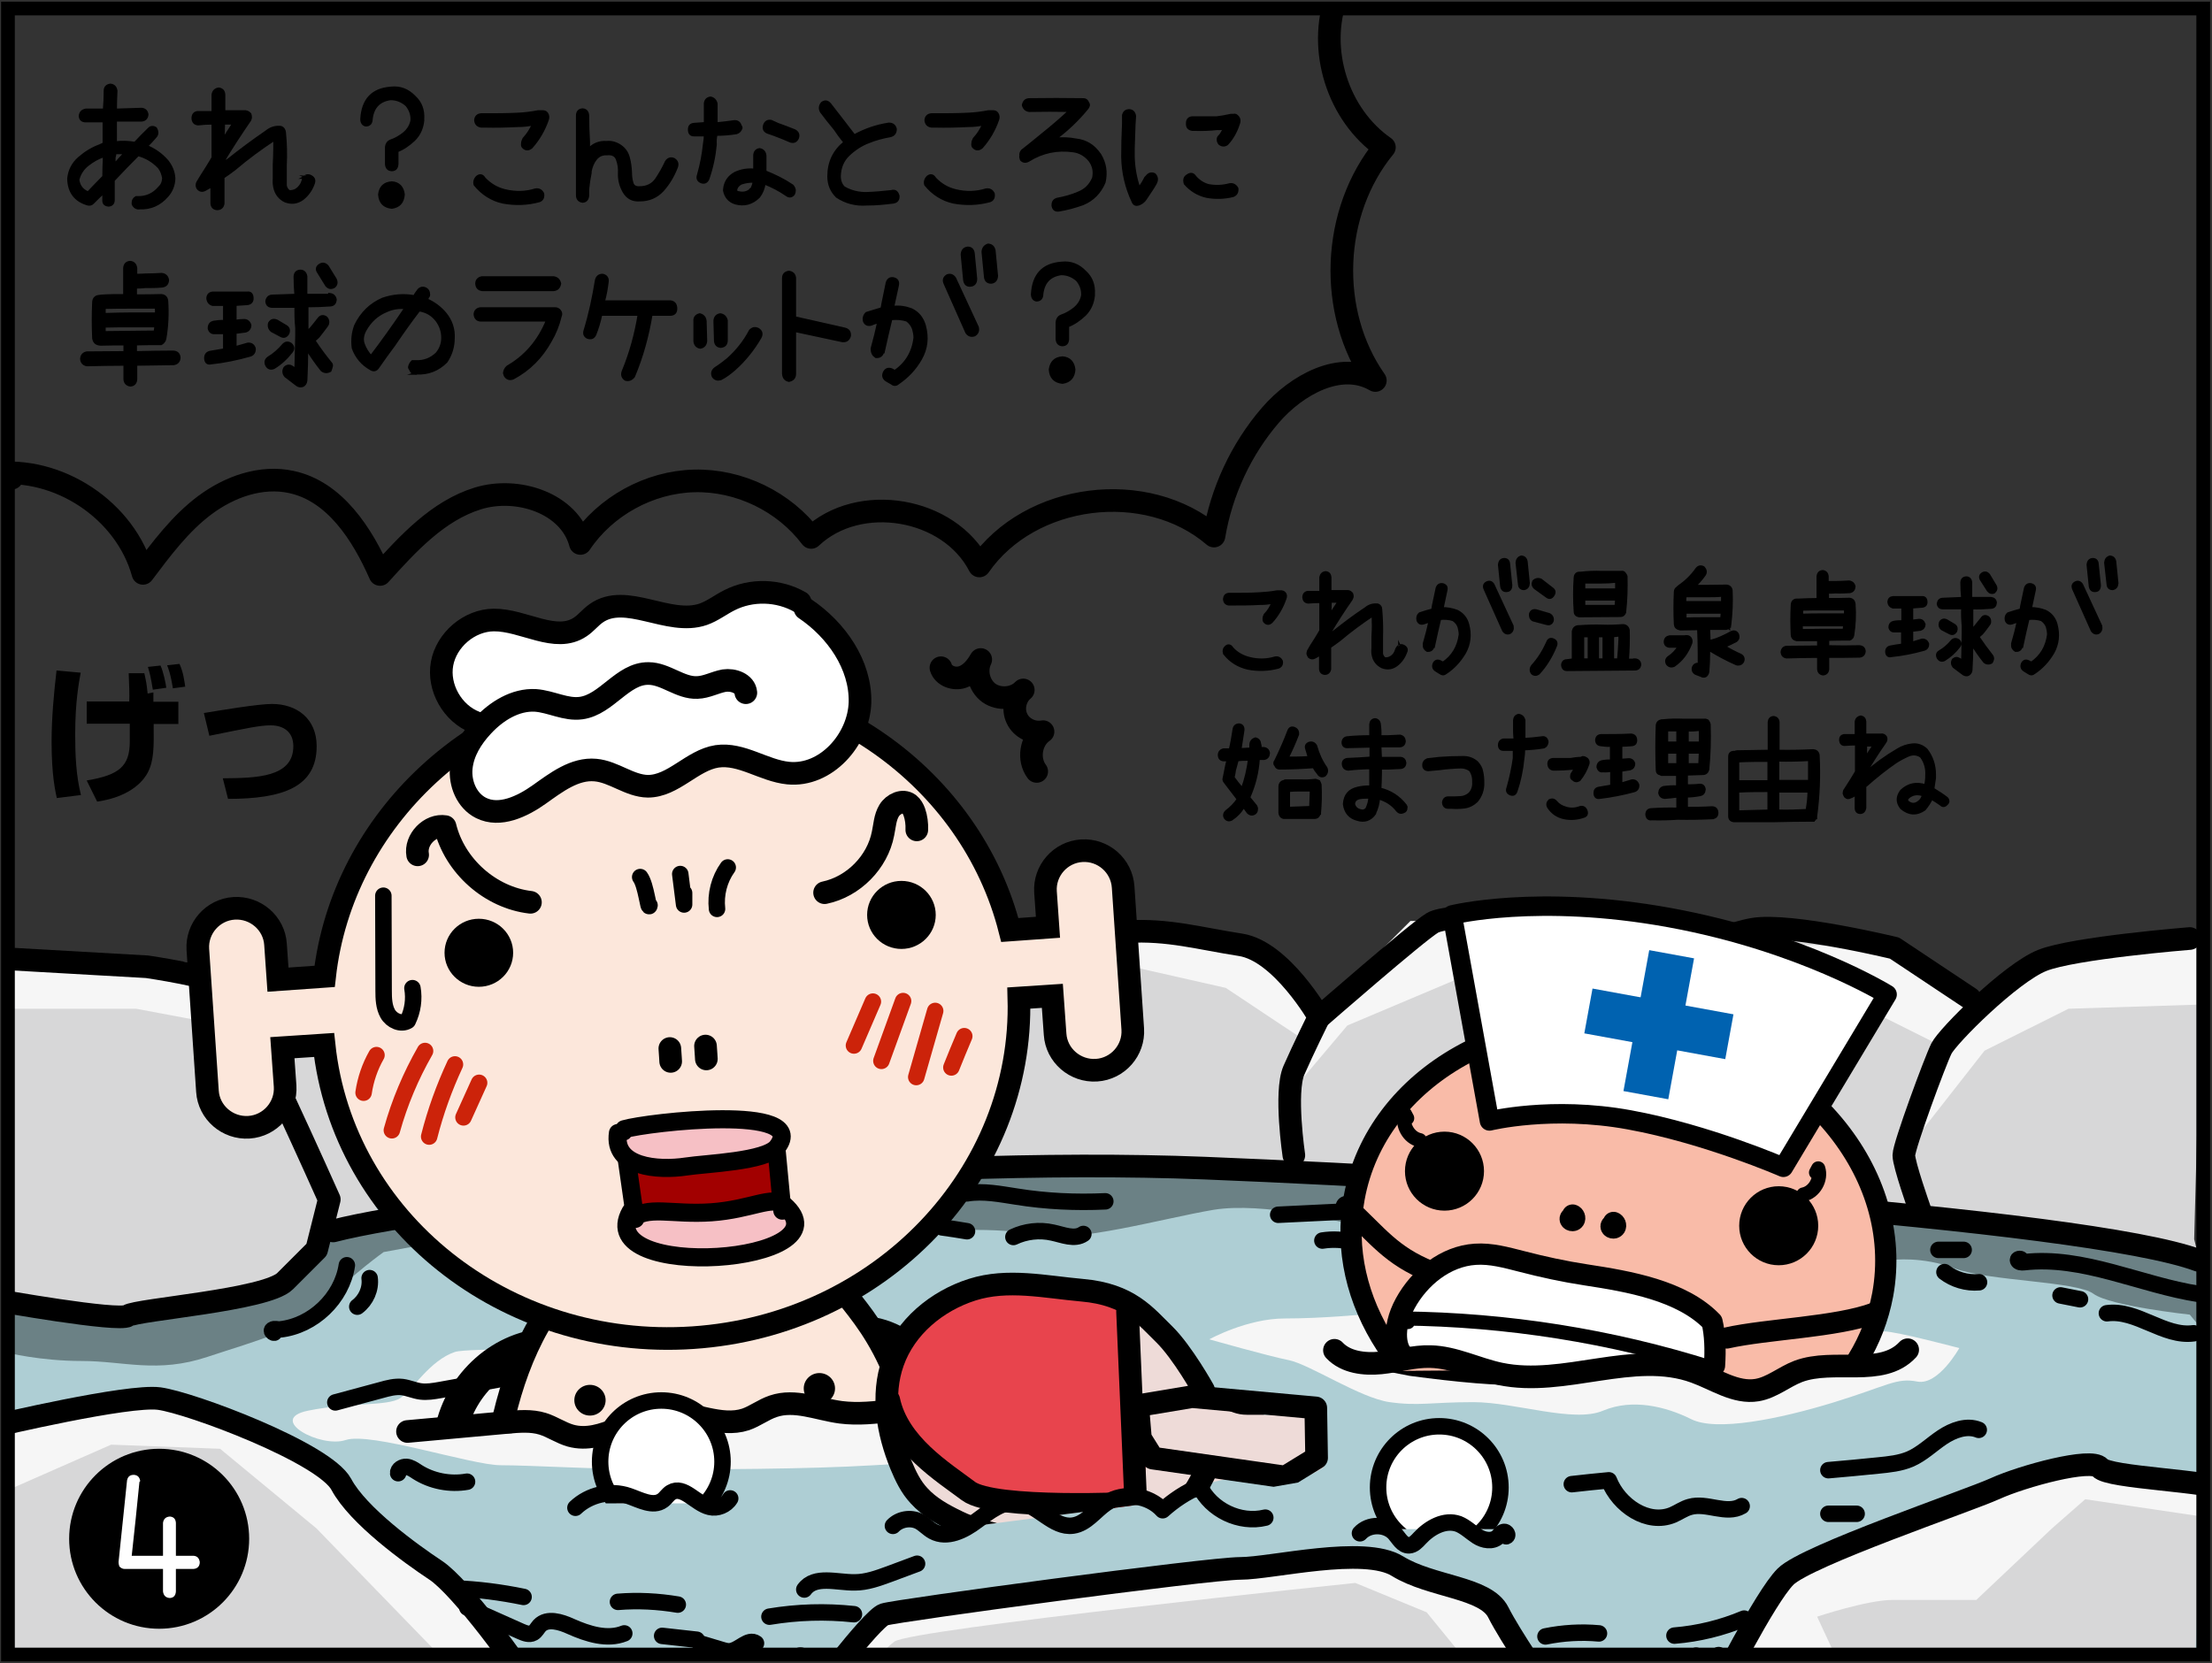 <?xml version="1.0" encoding="utf-8"?>
<!-- Generator: Adobe Illustrator 26.2.1, SVG Export Plug-In . SVG Version: 6.00 Build 0)  -->
<svg version="1.0" xmlns="http://www.w3.org/2000/svg" xmlns:xlink="http://www.w3.org/1999/xlink" x="0px" y="0px"
	 viewBox="0 0 806.1 606.2" style="enable-background:new 0 0 806.1 606.2;" xml:space="preserve">
<rect x="0" y="0" width="806.1" height="606.2" fill="#333333" stroke="none"/>
<style type="text/css">
	.st0{clip-path:url(#SVGID_00000103261083264184289640000000546686709366255286_);fill:#AECED4;}
	.st1{clip-path:url(#SVGID_00000103261083264184289640000000546686709366255286_);fill:#D7D7D8;}
	.st2{clip-path:url(#SVGID_00000103261083264184289640000000546686709366255286_);fill:#F6F6F6;}
	.st3{clip-path:url(#SVGID_00000103261083264184289640000000546686709366255286_);fill:#6B8185;}
	.st4{clip-path:url(#SVGID_00000103261083264184289640000000546686709366255286_);}
	.st5{stroke:#000000;stroke-width:1.033;stroke-miterlimit:10;}
	
		.st6{clip-path:url(#SVGID_00000103261083264184289640000000546686709366255286_);fill:none;stroke:#000000;stroke-width:8.249;stroke-linecap:round;stroke-linejoin:round;stroke-miterlimit:10;}
	
		.st7{clip-path:url(#SVGID_00000103261083264184289640000000546686709366255286_);fill:none;stroke:#000000;stroke-width:6;stroke-linecap:round;stroke-linejoin:round;stroke-miterlimit:10;}
	.st8{clip-path:url(#SVGID_00000017478948710990645280000000882932493574038157_);}
	.st9{fill:none;stroke:#000000;stroke-width:11.784;stroke-linecap:round;stroke-linejoin:round;stroke-miterlimit:10;}
	.st10{fill:#FCE7DB;}
	.st11{fill:none;stroke:#000000;stroke-width:8.249;stroke-miterlimit:10;}
	.st12{fill:none;stroke:#000000;stroke-width:8.249;stroke-linecap:round;stroke-linejoin:round;stroke-miterlimit:10;}
	.st13{fill:#FFFFFF;}
	
		.st14{clip-path:url(#SVGID_00000103261083264184289640000000546686709366255286_);fill:none;stroke:#CC230A;stroke-width:6;stroke-linecap:round;stroke-linejoin:round;stroke-miterlimit:10;}
	
		.st15{clip-path:url(#SVGID_00000106119965870635228600000000534907180422889894_);fill:none;stroke:#000000;stroke-width:5.148;stroke-linecap:round;stroke-linejoin:round;stroke-miterlimit:10;}
	.st16{fill:none;stroke:#000000;stroke-width:5.148;stroke-linecap:round;stroke-linejoin:round;stroke-miterlimit:10;}
	.st17{clip-path:url(#SVGID_00000012435117292015278850000008727734858158888118_);}
	.st18{fill:#EEDBD8;}
	.st19{fill:#E8444D;}
	
		.st20{clip-path:url(#SVGID_00000137812253755860172010000007235832010757662651_);fill:#FFFFFF;stroke:#000000;stroke-width:6;stroke-linecap:round;stroke-linejoin:round;stroke-miterlimit:10;}
	
		.st21{clip-path:url(#SVGID_00000178923479095868738620000011962095285754906545_);fill:#FFFFFF;stroke:#000000;stroke-width:6;stroke-linecap:round;stroke-linejoin:round;stroke-miterlimit:10;}
	.st22{fill:#A20000;}
	.st23{fill:#F6C0C5;}
	.st24{fill:none;stroke:#000000;stroke-width:6.597;stroke-linecap:round;stroke-linejoin:round;stroke-miterlimit:10;}
	.st25{fill:#F9BBA8;}
	.st26{fill:none;stroke:#000000;stroke-width:7.744;stroke-linecap:round;stroke-linejoin:round;stroke-miterlimit:10;}
	.st27{fill:#FFFFFF;stroke:#000000;stroke-width:7.088;stroke-linecap:round;stroke-linejoin:round;stroke-miterlimit:10;}
	.st28{fill:#0062B0;}
	.st29{fill:none;}
	.st30{fill:none;stroke:#000000;stroke-width:5;stroke-miterlimit:10;}
</style>
<g id="K線">
	<g>
		<defs>
			<rect id="SVGID_1_" x="2.9" y="2.1" width="800" height="600"/>
		</defs>
		<clipPath id="SVGID_00000005249684430044445390000000372788201691735967_">
			<use xlink:href="#SVGID_1_"  style="overflow:visible;"/>
		</clipPath>
		<path style="clip-path:url(#SVGID_00000005249684430044445390000000372788201691735967_);fill:#AECED4;" d="M801.1,457.8l1.5,82.5
			l-1.5,67.2L2.3,609.1l1.5-169.5c0,0,377.3-13.7,400.2-15.3c22.9-1.5,310.1,16.8,322.3,18.3C738.5,444.1,801.1,457.8,801.1,457.8z"
			/>
		<path style="clip-path:url(#SVGID_00000005249684430044445390000000372788201691735967_);fill:#D7D7D8;" d="M3.8,518.9
			c0,0,42.8-9.2,47.3-10.7s53.5,18.3,53.5,18.3l26,21.4l22.9,22.9l33.6,36.7l6.1,10.7L2.3,609.1L3.8,518.9z"/>
		<polygon style="clip-path:url(#SVGID_00000005249684430044445390000000372788201691735967_);fill:#D7D7D8;" points="558.2,610.6 
			298.6,613.6 323,586.1 501.7,566.3 529.2,577 547.6,586.1 		"/>
		<polygon style="clip-path:url(#SVGID_00000005249684430044445390000000372788201691735967_);fill:#D7D7D8;" points="627,615.2 
			651.4,573.9 752.2,532.7 802.6,540.3 799.6,613.6 		"/>
		<polyline style="clip-path:url(#SVGID_00000005249684430044445390000000372788201691735967_);fill:#D7D7D8;" points="801.1,457.8 
			698.8,442.6 688.1,444.1 472.7,425.8 355.1,424.2 358.2,335.7 449.8,340.2 480.3,369.3 529.2,335.7 633.1,344.8 671.3,338.7 
			700.3,355.5 718.6,364.7 755.3,347.9 802.6,340.2 799.6,451.7 		"/>
		<polygon style="clip-path:url(#SVGID_00000005249684430044445390000000372788201691735967_);fill:#D7D7D8;" points="139.7,445.6 
			113.8,451.7 101.6,471.6 42,480.8 5.3,477.7 0.7,350.9 69.5,350.9 116.8,361.6 124.5,413.5 		"/>
		<polygon style="clip-path:url(#SVGID_00000005249684430044445390000000372788201691735967_);fill:#F6F6F6;" points="3.8,367.7 
			49.6,367.7 74.1,372.3 69.5,350.9 23.7,347.9 0.7,350.9 		"/>
		<polygon style="clip-path:url(#SVGID_00000005249684430044445390000000372788201691735967_);fill:#F6F6F6;" points="413.1,352.5 
			446.7,360.1 474.2,378.4 474.2,393.7 491,373.8 530.8,357 529.2,335.7 514,335.7 480.3,369.3 459,346.3 425.4,338.7 411.6,340.2 
					"/>
		<polygon style="clip-path:url(#SVGID_00000005249684430044445390000000372788201691735967_);fill:#F6F6F6;" points="640.7,343.3 
			691.1,346.3 718.6,364.7 749.2,349.4 802.6,340.2 801.1,366.2 753.8,367.7 723.2,383 695.7,418.1 707.9,381.5 686.5,370.8 		"/>
		<polygon style="clip-path:url(#SVGID_00000005249684430044445390000000372788201691735967_);fill:#F6F6F6;" points="3.8,518.9 
			58.8,508.2 119.9,537.3 133.6,554.1 174.9,590.7 185.6,613.6 167.2,610.6 115.3,557.1 80.2,528.1 40.5,526.6 2.3,543.4 		"/>
		<path style="clip-path:url(#SVGID_00000005249684430044445390000000372788201691735967_);fill:#F6F6F6;" d="M304.7,610.6
			l18.3-24.4l178.7-19.9l27.5,10.7l18.3,15.3l12.2,24.4l-19.9-4.6l-19.9-24.4l-26-10.7c0,0-161.9,16.8-168,21.4
			c-6.1,4.6-10.7,13.7-10.7,13.7l-16.8,1.5"/>
		<path style="clip-path:url(#SVGID_00000005249684430044445390000000372788201691735967_);fill:#F6F6F6;" d="M672.8,612.1
			l-45.8,3.1l24.4-41.2l100.8-41.2l50.4,7.6l-1.5,12.2l-41.2-6.1l-12.2,10.7l-27.5,26c0,0-21.4,0-30.5,0c-9.2,0-27.5,6.1-27.5,6.1
			L672.8,612.1z"/>
		<path style="clip-path:url(#SVGID_00000005249684430044445390000000372788201691735967_);fill:#F6F6F6;" d="M686.5,485.3
			c4.6,0,27.5,6.1,27.5,6.1s-7.6,13.7-15.3,12.2c-7.6-1.5-10.7,1.5-30.5,7.6c-19.9,6.1-42.8,10.7-51.9,6.1
			c-9.2-4.6-21.4-7.6-32.1-3.1c-10.7,4.6-32.1-3.1-47.3-3.1c-15.3,0-19.9,1.5-30.5,0c-10.7-1.5-29-13.7-36.7-15.3
			c-7.6-1.5-29-7.6-29-7.6s13.7-7.6,27.5-7.6c13.7,0,29-1.5,29-1.5L686.5,485.3z"/>
		<path style="clip-path:url(#SVGID_00000005249684430044445390000000372788201691735967_);fill:#F6F6F6;" d="M320,494.5
			c0,0,22.9-3.1,35.1,0c12.2,3.1,24.4,3.1,21.4,7.6c-3.1,4.6,12.2,7.6,27.5,10.7c15.3,3.1,13.7,9.2-7.6,13.7
			c-21.4,4.6-53.5,6.1-77.9,7.6s-61.1,1.5-81,1.5s-44.3-1.5-55-1.5c-10.7,0-47.3-12.2-56.5-9.2c-9.2,3.1-29-7.6-13.7-10.7
			c15.3-3.1,29-1.5,33.6-4.6c4.6-3.1,10.7-13.7,19.9-16.8C174.9,489.9,320,494.5,320,494.5z"/>
		<path style="clip-path:url(#SVGID_00000005249684430044445390000000372788201691735967_);fill:#6B8185;" d="M798,479.2
			c0,0-29-3.1-35.1-7.6c-6.1-4.6-38.2-4.6-50.4-9.2c-12.2-4.6-22.9-3.1-22.9-3.1l-1.5-15.3c0,0,64.2,7.6,71.8,7.6
			c7.6,0,45.8,12.2,45.8,12.2l-1.5,22.9"/>
		<path style="clip-path:url(#SVGID_00000005249684430044445390000000372788201691735967_);fill:#6B8185;" d="M489.5,445.6
			c0,0-29-7.6-47.3-4.6c-18.3,3.1-50.4,12.2-64.2,9.2c-13.7-3.1-39.7-1.5-39.7-1.5l16.8-24.4c0,0,70.3,1.5,76.4,1.5s64.2,0,64.2,0
			L489.5,445.6z"/>
		<path style="clip-path:url(#SVGID_00000005249684430044445390000000372788201691735967_);fill:#6B8185;" d="M139.7,445.6l-26,6.1
			l-19.9,22.9l-58,6.1l-30.5-3.1L2.3,493c0,0,12.2,3.1,27.5,3.1s27.5,4.6,45.8-1.5c18.3-6.1,32.1-9.2,42.8-19.9s21.4-18.3,21.4-18.3
			l16.8-3.1L139.7,445.6z"/>
		<g style="clip-path:url(#SVGID_00000005249684430044445390000000372788201691735967_);">
			<g>
				<path class="st5" d="M446.8,235.8c0.8-0.7,1.6-0.5,2.2,0.5c1.7,1.9,3.9,3.1,6.4,3.7c3.2,0.8,6.3,0.7,9.3-0.2
					c1-0.2,1.8,0.2,2.3,1.2c0.2,1.1-0.2,1.8-1.1,2.2c-3.7,1-7.4,1.1-11.1,0.4c-3.5-0.8-6.4-2.6-8.6-5.4
					C445.9,237.2,446.1,236.4,446.8,235.8z M466.7,215.8c0.5-0.2,1,0,1.4,0.4c0.5,0.6,0.5,1.2,0.2,2c-1.1,3.2-2.8,6.1-5,8.5
					c-0.9,0.8-1.8,0.7-2.5-0.2c-0.2-0.3-0.2-0.6-0.2-1c0-0.5,0.2-1,0.4-1.4c1.3-1.3,2.2-2.8,2.9-4.6c-1.6,0.4-3.1,0.5-4.8,0.5
					c-3.4,0.2-6.8,0.2-10.2,0.2h-1.1c-1-0.1-1.6-0.8-1.6-1.9c0.1-1,0.6-1.6,1.6-1.7h1.1c3.3,0,6.7,0,10-0.2c2.1-0.1,4.2-0.3,6.4-0.7
					H466.7z"/>
				<path class="st5" d="M511.2,235.4c1.2,0.5,1.6,1.3,1.1,2.3c-0.7,1.9-1.8,3.5-3.4,4.7c-1.6,1.2-3.4,1.4-5.2,0.7
					c-1.8-0.9-2.9-2.3-3.3-4.2c-0.2-0.8-0.2-1.7-0.1-2.6v-4.3c0.1-1.7,0.2-3.5,0.1-5.3v-2.6c-4.2,2.8-8.3,5.8-12.2,9.1
					c-1.2,0.9-2.4,1.8-3.6,2.6v8.1c-0.2,1-0.8,1.6-1.8,1.6c-1-0.1-1.5-0.6-1.6-1.6v-5.5c-0.7,0.4-1.4,0.8-2.1,1.2
					c-0.7,0.4-1.4,0.3-2-0.2c-0.2-0.3-0.4-0.7-0.5-1.1c0-0.3,0.1-0.6,0.2-1l1.1-1.9c1.2-1.8,2.3-3.6,3.4-5.5v-10.6
					c-1.6,0-3.1,0.1-4.6,0.2c-1-0.1-1.5-0.7-1.6-1.7c0-1.1,0.5-1.7,1.4-1.9h4.8v-5.5c0.2-1,0.8-1.6,1.8-1.7c1,0.1,1.5,0.7,1.6,1.7
					v5.2h6.1c0.7-0.1,1.3,0.2,1.8,0.8c0.1,0.3,0.2,0.6,0.2,0.9c0,0.4-0.2,0.8-0.4,1.2c-2.8,4-5.5,8.2-8,12.4v0.7
					c0.5-0.5,1-0.9,1.6-1.2c3.8-3,7.6-5.9,11.7-8.6c1.3-1.1,2.8-1.5,4.4-1.3c0.7,0.3,1.1,0.8,1.1,1.6c0.3,3.4,0.4,6.7,0.3,10v6.2
					c0.1,0.7,0.5,1.3,1.1,1.8c0.8,0.1,1.6-0.1,2.3-0.5c1-0.6,1.7-1.6,2-2.8C509.4,235.6,510.1,235.1,511.2,235.4z M484.8,219.2
					c0,1.8-0.1,3.5-0.2,5.2c1.1-1.7,2.3-3.5,3.4-5.2H484.8z M509.8,235.6c0,0.2-0.1,0.2-0.2,0.2
					C509.7,235.8,509.8,235.8,509.8,235.6z M509.8,235.6c0.2,0.1,0.3,0,0.2-0.2C510,235.6,510,235.7,509.8,235.6z"/>
				<path class="st5" d="M531,222.8c2,1,3.3,2.6,3.9,4.8c1,3.7,0.6,7.1-1.1,10.2c-1.8,3.1-4.1,5.6-7,7.5c-0.6,0.5-1.2,0.5-1.9,0
					l-1.6-1c-0.9-0.6-1.1-1.4-0.7-2.4c0.5-1,1.3-1.2,2.3-0.7c0.3,0.2,0.6,0.3,1,0.5c3.6-2.5,5.6-5.9,6.2-10.4c0-0.9-0.2-1.8-0.4-2.7
					c-0.4-1.2-1.1-2-2.1-2.7c-1.6-0.5-3.3-0.6-4.9-0.4c-0.8,3.4-1.6,6.8-2.3,10.2h-0.2c-0.3,1.1-1,1.5-2.1,1.4
					c-0.8-0.5-1.2-1.2-1.1-2.2v-0.3c0.8-2.7,1.5-5.5,2.1-8.2c-0.8,0.2-1.6,0.4-2.3,0.7c-1,0.3-1.7,0-2.1-1c-0.2-1,0-1.8,0.7-2.4
					c1.5-0.5,3.1-1,4.7-1.4c0.1-0.5,0.1-1,0.2-1.4l1.4-6.6c0.4-1,1.1-1.4,2.1-1.2c1,0.3,1.4,0.9,1.2,1.9l-1.4,6.6v0.2
					C527.3,221.8,529.2,222.1,531,222.8z M544.1,213.1l7,15.1c0.2,1.1-0.1,1.9-0.9,2.4c-0.9,0.4-1.7,0.1-2.3-0.8l-6.7-15
					c-0.5-1.1-0.3-1.9,0.7-2.4C542.8,212,543.5,212.2,544.1,213.1z M546.4,205.9c0.1-1.2,0.6-1.9,1.7-2c1,0,1.6,0.5,1.7,1.6l0.8,7.8
					c0,1.3-0.5,2-1.6,2c-1,0.1-1.6-0.5-1.8-1.6L546.4,205.9z M552.8,205.1c0.1-1.1,0.6-1.8,1.6-2.1c1,0.1,1.6,0.6,1.8,1.7l0.8,7.9
					c-0.1,1.2-0.6,1.8-1.6,2c-1,0-1.6-0.5-1.7-1.5L552.8,205.1z"/>
				<path class="st5" d="M558.7,226c-0.8-0.4-1.1-1.2-1-2.2c0.3-1,1-1.4,2.1-1.2l4.8,1.4c0.9,0.5,1.3,1.3,1.1,2.3
					c-0.4,1-1.1,1.3-2.1,1L558.7,226z M566,233.2c1,0.4,1.3,1.2,0.9,2.2c-1.5,3.7-3.5,7.1-6.2,10c-0.8,0.6-1.6,0.6-2.3,0
					c-0.6-0.8-0.6-1.7,0-2.6c2.3-2.5,4.1-5.4,5.5-8.5C564.3,233.1,565,232.8,566,233.2z M559.4,214.3c-0.8-0.7-0.9-1.5-0.5-2.4
					c0.7-0.7,1.6-0.9,2.6-0.5l4,3.1c1,0.7,1.1,1.5,0.5,2.4c-0.6,1-1.4,1.2-2.3,0.5L559.4,214.3z M595.7,240.5c1.1,0,1.8,0.6,1.9,1.7
					c-0.1,1.1-0.7,1.7-1.9,1.7l-24.7,0.2c-1,0-1.5-0.6-1.6-1.7c0.1-1,0.6-1.6,1.6-1.6l2.3-0.3v-10.4c0.2-1,0.8-1.6,1.8-1.7h0.4
					c2.8-0.2,5.6-0.3,8.5-0.2c2.5,0.1,5,0,7.5-0.2c1.1,0.1,1.7,0.7,1.9,1.7c0.1,3.7,0,7.3-0.3,10.9H595.7z M575.4,224.5
					c-0.9-0.2-1.4-0.7-1.4-1.6c-0.3-4.1-0.3-8.3,0-12.4c0.1-1,0.6-1.6,1.6-1.6h0.5c2.5-0.3,5-0.4,7.6-0.3h7.1c0.4-0.1,0.8,0,1.1,0.3
					c0.3,0.4,0.6,0.8,0.7,1.2c0.1,4.3,0,8.6-0.5,12.9v0.2c-0.3,0.8-0.8,1.2-1.6,1.2l-14.6,0.1H575.4z M576.8,231.8v8.7h2.3v-8.7
					H576.8z M583.6,212.2h-6.4v2.8h6.2h5.7v-1.4v-1.7C587.3,212.1,585.5,212.2,583.6,212.2z M588.9,221c0.1-0.9,0.1-1.7,0.2-2.6
					h-5.7h-6.2v2.6H588.9z M584.1,231.8h-1.9v8.7h2.3v-0.2v-8.5H584.1z M590.3,233.2v-1.7c-0.9,0.1-1.7,0.2-2.6,0.3v8.5v0.2h2.1
					C590,238.1,590.2,235.7,590.3,233.2z"/>
				<path class="st5" d="M614.6,232c0.6,0,1,0.2,1.4,0.7c0.3,0.5,0.4,1.1,0.2,1.7c-1.3,3.5-3.3,6.2-6.2,8.2
					c-0.3,0.1-0.6,0.2-0.9,0.2c-0.6,0-1.1-0.3-1.5-0.8c-0.5-1-0.3-1.8,0.5-2.4c1.5-1,2.8-2.3,3.8-4h-3.5c-1-0.1-1.6-0.7-1.6-1.7
					c0.1-1.1,0.6-1.6,1.6-1.8H614.6z M634.3,238.8c0.9,0.5,1.2,1.3,0.8,2.3c-0.3,0.6-0.9,1-1.6,1c-0.3,0-0.5,0-0.7-0.1
					c-3.4-1.5-6.6-3.2-9.7-5.1c-0.2-0.1-0.3-0.2-0.4-0.3v1.6c0,2.2-0.1,4.4-0.3,6.7c-0.1,0.6-0.4,1.1-0.8,1.4
					c-0.3,0.2-0.6,0.2-0.9,0.2c-0.2,0-0.5-0.1-0.6-0.2c-0.7-0.3-1.4-0.5-2.1-0.8c-0.9-0.5-1.2-1.3-0.9-2.3c0.4-0.9,1.1-1.2,2.1-1.1
					c0-1.3,0-2.7,0-3.9c0-2.8-0.1-5.6-0.2-8.4v-0.6c-2.1,0-4.3,0.1-6.4,0.1c-0.2,0-0.4,0-0.6-0.1c-0.9-0.2-1.4-0.7-1.5-1.6
					c-0.2-4-0.2-7.9,0-11.9c0-0.6,0.3-1.1,0.8-1.4c0.1-0.1,0.2-0.3,0.4-0.4c2.6-1.8,4.8-3.9,6.7-6.6c0.7-0.8,1.5-0.9,2.4-0.4
					c0.7,0.8,0.9,1.6,0.4,2.5c-1.1,1.6-2.4,3-3.7,4.3h3.8c2.6,0,5.3-0.1,7.9-0.1c1,0.1,1.6,0.7,1.7,1.7c0.2,4.2,0,8.3-0.5,12.5
					c0,0.1,0,0.2-0.1,0.3c0,0.1,0,0.2,0,0.2c-0.1,0-0.1,0-0.1,0.1c0,0.1-0.1,0.2-0.1,0.2c-0.1,0-0.1,0.1-0.1,0.1H630
					c0,0.1-0.1,0.1-0.1,0.1c0,0.1,0,0.1-0.1,0.1c-0.1,0-0.2,0-0.2,0c-0.1,0.1-0.2,0.1-0.3,0.1c-0.1,0.1-0.2,0.1-0.3,0.1h-6.3
					c0,0.1,0,0.3,0,0.4c0.1,1.6,0.1,3.2,0.2,4.8c0.2-0.4,0.5-0.6,0.9-0.7c1.2-0.3,2.3-0.7,3.4-1.2c1.3-0.6,2.6-1.2,3.8-1.9
					c0.9-0.4,1.7-0.2,2.2,0.7c0.4,1,0.2,1.8-0.6,2.4c-1.4,0.7-2.8,1.4-4.2,2l0,0.1C630.3,236.9,632.3,237.9,634.3,238.8z
					 M621.5,217.2c-2.5,0-5,0-7.4,0c-0.1,0.8-0.1,1.6-0.1,2.4h7.2h6.5v-2.6C625.7,217.2,623.6,217.2,621.5,217.2z M614.1,223.2v2.4
					c2.3-0.1,4.5-0.1,6.8-0.1c2.2,0,4.4,0,6.5,0c0.1-0.8,0.1-1.5,0.2-2.3h-6.4H614.1z"/>
				<path class="st5" d="M677.6,235.7c1.1,0.1,1.7,0.6,1.8,1.7c-0.1,1.1-0.7,1.7-1.7,1.8c-3.8,0.1-7.7,0.1-11.6,0.1v4.6
					c-0.1,1.1-0.7,1.7-1.7,1.8c-1-0.1-1.6-0.7-1.7-1.8v-4.6h-0.2c-3.8,0-7.5,0.1-11.3,0.2h-0.1c-1-0.1-1.6-0.7-1.7-1.8
					c0.1-1.1,0.7-1.7,1.7-1.8c3.8,0,7.6-0.1,11.4-0.1h0.2v-2.6c-2.5,0-5,0-7.5,0c-0.2,0-0.4,0-0.5,0c-0.9-0.2-1.5-0.7-1.6-1.7
					c-0.2-3.7-0.2-7.4,0-11.1c0.1-1.1,0.7-1.7,1.7-1.7h0.1c0.2,0,0.4,0,0.5,0c2.4-0.1,4.8-0.2,7.2-0.2c-0.1-0.1-0.1-0.2-0.1-0.3
					v-8.1c0.1-1.1,0.7-1.7,1.7-1.8c1,0.1,1.6,0.7,1.7,1.8v2.2c1,0,1.9,0,2.8,0c1.7,0,3.4-0.1,5.1-0.2c1,0.1,1.7,0.7,1.9,1.7
					c-0.1,1.1-0.6,1.7-1.6,1.9c-1.7,0.1-3.5,0.2-5.2,0.1c-1,0.1-2,0.1-2.9,0.1v2.3c0,0.1,0,0.2-0.1,0.3c2.7,0,5.4,0,8.1-0.1
					c1,0.1,1.6,0.7,1.7,1.8c0.3,3.9,0.1,7.7-0.5,11.5c0,0.1-0.1,0.1-0.1,0.2v0.1c0,0.1-0.1,0.1-0.1,0.2c0,0.1-0.1,0.2-0.2,0.2
					c-0.1,0.1-0.1,0.2-0.2,0.3c-0.1,0-0.2,0.1-0.3,0.1c0,0.1-0.1,0.1-0.2,0.1c0,0.1,0,0.1-0.1,0.1c-0.1,0-0.1,0-0.2,0h-0.3
					c-2.5,0-4.9,0-7.4,0.1v2.6C670,235.8,673.8,235.8,677.6,235.7z M656.5,229.8c2.6,0,5.3-0.1,7.9-0.1c2.5,0,5.1,0,7.6,0
					c0.1-0.6,0.1-1.3,0.2-1.9h-7.5c-2.7,0-5.5,0-8.2,0h-0.1C656.5,228.5,656.5,229.1,656.5,229.8z M672.5,224.1c0-0.7,0-1.4,0-2.1
					h-7.3c-2.9,0-5.7,0-8.6,0.1v2.1h0.1c2.7-0.1,5.4-0.1,8.2-0.1h7.6H672.5z"/>
				<path class="st5" d="M700.4,233.3c1-0.1,1.7,0.4,2.1,1.3c0.1,1.1-0.4,1.8-1.3,2.1c-3.9,1.1-7.9,1.9-11.9,2.3
					c-1.1,0.3-1.7-0.2-1.8-1.4c0-1,0.5-1.6,1.4-1.8c1.5-0.3,2.9-0.5,4.4-0.7V230h-2.9c-0.9,0.1-1.5-0.4-1.7-1.3
					c0-1.1,0.5-1.7,1.5-1.9c1-0.2,2.1-0.2,3.2-0.2v-5.3h-3.6c-0.9-0.3-1.4-0.9-1.5-1.9c0.1-1,0.6-1.5,1.5-1.6h10.5
					c1-0.1,1.5,0.4,1.6,1.4c0.1,1.1-0.4,1.7-1.4,1.8c-1.2,0.1-2.5,0.2-3.8,0.3v5.1c0.8-0.1,1.7-0.2,2.5-0.3c1-0.1,1.6,0.4,2,1.4
					c0,1-0.5,1.6-1.3,1.9c-1.1,0.1-2.1,0.3-3.2,0.4v4.7C697.9,234,699.2,233.7,700.4,233.3z M713.9,235.6c-1.5,2-3.3,3.6-5.4,4.9
					c-0.9,0.4-1.6,0.2-2.2-0.7c-0.5-1-0.3-1.8,0.6-2.3c1.7-1,3.2-2.3,4.5-3.9c0.6-0.6,1.4-0.7,2.2-0.2
					C714.4,234,714.5,234.8,713.9,235.6z M725.5,218.1c1,0.1,1.6,0.6,1.7,1.6c-0.1,1.1-0.6,1.6-1.5,1.7c-2.4,0.2-4.8,0.3-7.1,0.2
					v6.6v1.3c0.4-0.2,0.8-0.5,1.1-0.9c0.8-1,1.6-2,2.5-3.1c0.6-0.9,1.3-1,2.2-0.5c0.5,0.4,0.7,0.8,0.7,1.4c0,0.4,0,0.7-0.2,1
					c-0.9,1.2-1.7,2.4-2.7,3.5c-0.4,0.4-0.9,0.8-1.4,1.2c1.6,2.4,3.3,4.7,5.1,7c0.2,0.3,0.3,0.6,0.3,1c-0.1,0.4-0.2,0.9-0.5,1.3
					c-0.9,0.5-1.8,0.4-2.5-0.2c-1.7-2.1-3.2-4.3-4.6-6.6c0,3.3-0.1,6.6-0.3,9.7c-0.1,0.8-0.5,1.3-1.1,1.6c-0.5,0.2-1.1,0.1-1.6-0.2
					l-3.6-2.7c-0.6-0.8-0.7-1.6-0.2-2.5c0.7-0.6,1.4-0.7,2.2-0.2c0.4,0.3,0.8,0.5,1.2,0.7c0.1-3.4,0.1-6.8,0.2-10.3v-2.5
					c-0.2-2.2-0.3-4.4-0.2-6.6h-7.1c-1.1,0-1.7-0.5-1.8-1.6c0.2-1,0.7-1.6,1.8-1.6l7.1-0.3c-0.2-1.9-0.3-3.8-0.3-5.8
					c0.1-1.1,0.6-1.6,1.6-1.7c1,0,1.6,0.6,1.7,1.7v5.8H725.5z M710.5,230.7l-2.7-1.4c-0.8-0.6-1-1.4-0.7-2.4
					c0.5-0.9,1.3-1.1,2.2-0.7l2.7,1.6c0.9,0.5,1.1,1.3,0.7,2.3C712.1,231,711.4,231.2,710.5,230.7z M724.6,215.3l-2.5-3.9
					c-0.6-0.9-0.5-1.7,0.4-2.3c0.8-0.5,1.6-0.3,2.2,0.4l2.4,4c0.5,0.9,0.3,1.6-0.4,2.3C726,216.2,725.2,216,724.6,215.3z"/>
				<path class="st5" d="M745.4,222.8c2,1,3.3,2.6,3.9,4.8c1,3.7,0.6,7.1-1.1,10.2c-1.8,3.1-4.1,5.6-7,7.5c-0.6,0.5-1.2,0.5-1.9,0
					l-1.6-1c-0.9-0.6-1.1-1.4-0.7-2.4c0.5-1,1.3-1.2,2.3-0.7c0.3,0.2,0.6,0.3,1,0.5c3.6-2.5,5.6-5.9,6.2-10.4c0-0.9-0.2-1.8-0.4-2.7
					c-0.4-1.2-1.1-2-2.1-2.7c-1.6-0.5-3.3-0.6-4.9-0.4c-0.8,3.4-1.6,6.8-2.3,10.2h-0.2c-0.3,1.1-1,1.5-2.1,1.4
					c-0.8-0.5-1.2-1.2-1.1-2.2v-0.3c0.8-2.7,1.5-5.5,2.1-8.2c-0.8,0.2-1.6,0.4-2.3,0.7c-1,0.3-1.7,0-2.1-1c-0.2-1,0-1.8,0.7-2.4
					c1.5-0.5,3.1-1,4.7-1.4c0.1-0.5,0.1-1,0.2-1.4l1.4-6.6c0.4-1,1.1-1.4,2.1-1.2c1,0.3,1.4,0.9,1.2,1.9l-1.4,6.6v0.2
					C741.8,221.8,743.6,222.1,745.4,222.8z M758.6,213.1l7,15.1c0.2,1.1-0.1,1.9-0.9,2.4c-0.9,0.4-1.7,0.1-2.3-0.8l-6.7-15
					c-0.5-1.1-0.3-1.9,0.7-2.4C757.2,212,758,212.2,758.6,213.1z M760.9,205.9c0.1-1.2,0.6-1.9,1.7-2c1,0,1.6,0.5,1.7,1.6l0.8,7.8
					c0,1.3-0.5,2-1.6,2c-1,0.1-1.6-0.5-1.8-1.6L760.9,205.9z M767.3,205.1c0.1-1.1,0.6-1.8,1.6-2.1c1,0.1,1.6,0.6,1.8,1.7l0.8,7.9
					c-0.1,1.2-0.6,1.8-1.6,2c-1,0-1.6-0.5-1.7-1.5L767.3,205.1z"/>
				<path class="st5" d="M460.4,272.8c1.1,0.1,1.7,0.6,1.9,1.7c-0.1,1.2-0.6,1.8-1.6,2h-2.1c-0.3,5-1.5,9.7-3.5,14.2
					c0.9,1.1,1.7,2.1,2.6,3.2c0.2,0.4,0.3,0.8,0.2,1.2c0,0.5-0.2,0.9-0.5,1.2c-0.9,0.7-1.8,0.6-2.6-0.2l-1.6-2.2
					c-1.1,2-2.6,3.5-4.4,4.7c-0.9,0.5-1.7,0.3-2.3-0.5c-0.5-0.9-0.3-1.7,0.5-2.4c1.6-1.2,3.1-2.7,4.2-4.4l-4.9-6.4
					c-0.3-0.4-0.4-0.9-0.2-1.4l0.7-3.5c0.2-1,0.4-2,0.7-3h-1.6c-1-0.1-1.5-0.6-1.6-1.7c0-1.1,0.6-1.8,1.6-2h2.4c0.6-2.5,1-5,1.4-7.6
					c0.2-1,0.9-1.5,1.9-1.5c0.9,0.1,1.4,0.7,1.4,1.7v0.2c-0.4,2.4-0.7,4.8-1.1,7.1c1.3-0.1,2.6-0.1,3.9-0.2v-1.7
					c0.1-1,0.7-1.7,1.7-2c1,0.2,1.5,0.9,1.6,2c0.2,0.5,0.2,1,0,1.5H460.4z M452.7,287.6c1.3-3.5,2.1-7.1,2.6-10.8
					c-1.5,0-3,0-4.4,0.2c-0.3,1.3-0.7,2.5-1,3.7c-0.1,0.9-0.3,1.8-0.5,2.7C450.4,284.8,451.5,286.2,452.7,287.6z M483.2,279.9
					c0.5,1,0.3,1.9-0.5,2.7c-1,0.5-1.8,0.2-2.3-0.7c-0.6-0.7-1.2-1.5-1.6-2.4c-4.2,0.3-8.3,0.5-12.5,0.5c-0.7,0-1.1-0.3-1.4-1
					c-0.5-0.5-0.5-1.1,0-1.7c1.7-3.5,3.3-7.1,4.7-10.8c0.4-1.1,1.1-1.4,2.1-1c0.7,0.3,1.1,0.8,1.2,1.5v0.7c-1.1,2.9-2.4,5.8-3.8,8.6
					c2.7,0,5.3,0,8-0.2c-0.3-1-0.6-2-0.9-3c-0.4-1.1-0.1-1.8,0.9-2.2c1-0.3,1.8,0,2.4,1C480.3,274.8,481.5,277.5,483.2,279.9z
					 M480.6,284.8c0.2,0.4,0.4,0.8,0.5,1.2c0.2,3.5,0.1,6.9-0.2,10.3v0.2h-0.2v0.3c-0.3,0.8-0.8,1.2-1.6,1.2h-10.8h-0.5
					c-0.9-0.2-1.3-0.8-1.4-1.7v-9.7c0.1-1.1,0.7-1.7,1.7-1.8c0.1-0.2,0.2-0.2,0.5-0.2h5.6c1.7,0.1,3.4,0,5.2-0.2
					C479.7,284.5,480.2,284.6,480.6,284.8z M474.1,288c-1.5,0-3,0-4.5,0.2v6.4l8-0.3c0.1-1.8,0.1-3.5,0.2-5.3v-1H474.1z"/>
				<path class="st5" d="M512.2,293.6c0.2,0.3,0.3,0.6,0.2,0.9c0,0.7-0.3,1.2-0.9,1.4c-0.9,0.4-1.6,0.3-2.3-0.5
					c-1.7-2.2-4-3.7-6.8-4.5c-0.1,1.9-0.6,3.7-1.4,5.4v0.2c-1.6,2.3-3.8,3-6.3,2.2c-2.8-0.7-4.4-2.6-4.8-5.5v-0.2
					c0.2-3.1,1.8-5,4.8-5.7c1.6-0.4,3.1-0.5,4.8-0.5v-5.5v-1.4c-2.7,0-5.5,0.2-8.2,0.5c-1-0.1-1.6-0.6-1.8-1.7
					c-0.1-1.1,0.4-1.7,1.4-1.9c2.9-0.1,5.8-0.3,8.7-0.5v-4.3c-2.8,0.1-5.6,0.1-8.4,0.2c-1.1,0.1-1.7-0.4-1.8-1.4
					c0-1.1,0.5-1.7,1.4-1.9c2.9-0.3,5.8-0.4,8.7-0.4v-4.5c0.1-1,0.6-1.6,1.6-1.7c0.9,0.1,1.5,0.7,1.6,1.7c0.2,1.5,0.3,3,0.2,4.5h3
					l4.3-0.2c1,0.2,1.5,0.8,1.6,1.9c-0.1,1-0.6,1.6-1.6,1.7h-4.3h-3c0.1,1.5,0.1,3,0.2,4.5h3h4.3c1,0.1,1.5,0.7,1.6,1.7
					c-0.1,1.1-0.6,1.6-1.6,1.7l-4.3,0.2h-3v1.4c0,2.1-0.1,4.2-0.2,6.2C506.6,288.5,509.7,290.4,512.2,293.6z M498.1,294.8
					c0.6-1.3,1-2.7,1.1-4.2c-1.3,0-2.5,0-3.7,0.2c-1.4,0.3-2.1,1-2.2,2.3c0.3,1.2,1.1,2,2.2,2.3
					C496.6,295.8,497.4,295.6,498.1,294.8z"/>
				<path class="st5" d="M524.6,276.4c2.7-0.2,5.5-0.3,8.3-0.3c2-0.1,3.8,0.5,5.3,1.8c0.9,1,1.6,2.1,1.8,3.4
					c0.3,1.3,0.4,2.6,0.4,3.9c0.1,2.6-0.7,4.9-2.3,6.8c-1.3,1.2-2.8,2-4.5,2.2s-3.3,0.2-4.8,0.1h-1.1c-1,0-1.6-0.6-1.7-1.8
					c0.2-1.2,0.8-1.7,1.8-1.7h0.9c1.3,0,2.5,0,3.7-0.1s2.3-0.6,3.2-1.4c1-1.1,1.5-2.5,1.4-4.1c0.1-1.7-0.3-3.2-1.2-4.5
					c-1-0.7-2.1-1.1-3.4-1.1s-2.5,0.1-3.8,0.2c-1.3,0.1-2.6,0.2-3.8,0.4l-4.4,0.4c-1.1-0.1-1.6-0.7-1.6-1.7c0-1,0.5-1.6,1.4-2
					L524.6,276.4z"/>
				<path class="st5" d="M561.9,268.9c0.9-0.2,1.6,0.2,1.9,1.3v0.4c-0.1,0.8-0.5,1.4-1.2,1.7c-2.4,0.4-4.7,0.6-7.1,0.7h-0.2
					c0,1.2-0.1,2.4-0.3,3.6c-0.4,4.1-1.2,8-2.5,11.8c-0.4,1.1-1.1,1.4-2.1,1c-1-0.4-1.3-1.2-0.9-2.2c1-3.5,1.8-7.2,2.3-10.8v-3.2
					h-3.9c-1,0-1.5-0.6-1.5-1.6s0.5-1.7,1.5-1.9h4.2c-0.1-1.1-0.2-2.3-0.2-3.4v-3.8c0.1-1,0.6-1.6,1.6-1.8c1,0.2,1.6,0.8,1.9,1.8
					v3.8v3.2C557.5,269.4,559.7,269.2,561.9,268.9z M575.9,294.3c1-0.2,1.7,0.2,2.1,1.2c0.4,1.1,0.1,1.8-0.9,2.1
					c-2.3,0.8-4.7,1-7.1,0.5c-2.4-0.5-4.3-1.8-5.7-3.9c-0.5-0.9-0.3-1.7,0.4-2.4c0.9-0.4,1.6-0.3,2.3,0.5c0.9,1.1,2.1,1.8,3.5,2.2
					C572.3,295.1,574.1,295,575.9,294.3z M578.4,276.8c0.4,0.5,0.5,1.1,0.3,1.7c-0.7,2.1-1.8,4.1-3.2,5.8c-0.9,0.5-1.6,0.4-2.3-0.3
					c-0.4-0.2-0.6-0.6-0.5-1.2c0-0.4,0.2-0.8,0.5-1.2c0.3-0.4,0.6-0.9,0.9-1.5h-1.4c-2,0.2-4,0.3-5.9,0.3H566
					c-1-0.2-1.5-0.8-1.6-1.9c0-1.1,0.5-1.6,1.6-1.7h0.7h5.7c1.2-0.2,2.4-0.4,3.7-0.4l0.7-0.3C577.4,276.1,577.9,276.4,578.4,276.8z"
					/>
				<path class="st5" d="M594.7,284.6c1.1-0.1,1.8,0.4,2.2,1.5c0.1,1.1-0.4,1.9-1.5,2.2c-4.1,1.1-8.2,1.9-12.4,2.4
					c-1.1,0.2-1.7-0.3-1.8-1.5c0-1.1,0.4-1.7,1.4-1.9c1.5-0.3,3.1-0.5,4.7-0.8v-5.7c-1,0.2-2.1,0.3-3.1,0.2c-1,0.2-1.6-0.3-1.9-1.4
					c0-1.1,0.6-1.8,1.6-2c1.1-0.2,2.2-0.3,3.3-0.2v-5.7c-1.3,0.1-2.5,0-3.8-0.2c-1-0.1-1.5-0.6-1.6-1.7c0.1-1.1,0.6-1.6,1.6-1.7
					c3.7,0,7.3,0,11-0.2c1,0.1,1.6,0.6,1.7,1.7c0.1,1.2-0.4,1.8-1.5,1.9c-1.3,0.1-2.7,0.2-3.9,0.2v5.4c0.8-0.1,1.7-0.1,2.6-0.2
					c1.1-0.1,1.8,0.4,2.1,1.4c0,1.1-0.5,1.7-1.4,2c-1.1,0.2-2.2,0.3-3.3,0.5v5C592,285.4,593.3,285,594.7,284.6z M625.7,296.1
					c0.1,1.1-0.4,1.7-1.4,2c-4.3,0.2-8.6,0.3-12.9,0.2c-3.1,0.2-6.3,0.3-9.4,0.2c-1.2,0.2-1.8-0.4-1.9-1.7c0.1-1.1,0.6-1.6,1.6-1.7
					c3.2-0.2,6.4-0.3,9.7-0.2h0.2c0-0.2-0.1-0.3-0.2-0.3v-4.4c-1.6,0.2-3.2,0.4-4.7,0.5c-1.1-0.1-1.7-0.6-1.9-1.7
					c0.1-1.1,0.6-1.8,1.6-2c1.6-0.2,3.3-0.3,4.9-0.2v-4.5h-5.5c-0.3,0.1-0.5,0-0.7-0.2c-0.8-0.1-1.2-0.6-1.2-1.5
					c-0.2-5.4-0.2-10.8,0-16.2c0.1-1,0.7-1.5,1.6-1.7h0.5c2.6-0.3,5.1-0.3,7.7-0.2h7.3c0.4-0.1,0.8,0,1.2,0.2
					c0.4,0.4,0.6,0.9,0.7,1.4c0.2,5.5,0,11-0.5,16.4c-0.3,1-0.9,1.5-1.9,1.5l-5.9,0.2v4.2c1.6,0,3.1,0,4.7-0.2
					c1-0.1,1.6,0.4,1.8,1.5c-0.1,1.2-0.6,1.8-1.6,2c-1.6,0.3-3.3,0.5-4.9,0.5v4.4c3.1,0,6.1,0,9.2-0.2
					C625,294.4,625.6,295,625.7,296.1z M607.4,266.1v4.7h4v-4.7h0.2H607.4z M607.4,278.7h4v-4.5h-4V278.7z M619.6,268.6v-2.7
					c-1.6,0.2-3.2,0.3-4.7,0.2v4.7h4.7V268.6z M614.9,274.2v4.5h4.5c0.1-1.5,0.1-3,0.2-4.5H614.9z"/>
				<path class="st5" d="M661.4,298.2c-0.2,0-0.2,0.1-0.2,0.3c-0.2,0-0.2,0.1-0.2,0.2h-0.2v0.3h-0.2h-0.2h-0.2
					c-4.7,0-9.3,0.1-13.9,0.2h-13.7h-0.7c-1-0.1-1.6-0.6-1.6-1.7v-21.7c0-1,0.5-1.6,1.6-1.6h0.4c0.2-0.1,0.4-0.2,0.7-0.2
					c3.9-0.1,7.8-0.1,11.7-0.2v-10.6c0.1-1,0.6-1.6,1.6-1.7c1,0.1,1.6,0.7,1.7,1.7v10.6c4.3,0.1,8.5,0,12.8-0.2
					c1,0.1,1.6,0.6,1.8,1.6c0.4,7.6,0.1,15.1-0.9,22.4v0.3v0.2h-0.2V298.2z M633.3,288.2v7.7c3.7-0.1,7.5-0.2,11.3-0.3v-7.4
					c-3.7,0-7.4,0-11,0.2C633.3,288.4,633.3,288.3,633.3,288.2z M644.6,284.9v-7.7c-3.8,0-7.5,0-11.3,0.2v7.5H644.6z M659.4,276.9
					c-3.8,0.2-7.7,0.3-11.5,0.2v7.7h11.5v-3.8V276.9z M647.9,295.6c3.5,0.1,7,0,10.6-0.2c0.4-2.3,0.7-4.7,0.7-7h-11.3V295.6z"/>
				<path class="st5" d="M709.2,290.8c0.5,0.3,0.7,0.8,0.7,1.4c-0.1,0.3-0.2,0.6-0.5,0.8c-0.7,0.8-1.4,0.9-2.1,0.2
					c-1.1-0.8-2.2-1.5-3.4-2.2c-0.7,1.5-1.6,2.8-2.6,4c-2.9,2-5.7,1.8-8.4-0.5c-1.6-2-1.6-4.1,0-6.2c2.5-2.4,5.5-3,8.8-1.9
					c0.2-0.9,0.3-1.8,0.4-2.8v-0.9c0.2-2.6-0.5-5-2-7c-1.5-1-3.1-1.1-4.7-0.4s-3.1,1.5-4.5,2.4c-3.8,2.6-7.4,5.5-10.9,8.6
					c-0.2,0.1-0.3,0.2-0.4,0.3v8c-0.2,1-0.8,1.6-1.7,1.6c-0.9,0-1.5-0.6-1.5-1.6v-5.3c-0.6,0.5-1.3,1-2,1.2
					c-0.7,0.4-1.3,0.4-1.9-0.2c-0.2-0.3-0.4-0.7-0.5-1.1c0-0.3,0.1-0.6,0.2-1l1.1-1.7c1.1-1.7,2.2-3.5,3.2-5.2v-10.1
					c-1.4,0-2.9,0.1-4.3,0.2c-0.9,0-1.4-0.6-1.5-1.6c0-1,0.4-1.5,1.2-1.7h4.5v-5.1c0.2-1,0.8-1.5,1.7-1.7c0.9,0.2,1.4,0.7,1.5,1.7
					v4.9h5.8c0.7-0.1,1.3,0.1,1.7,0.7c0.2,0.3,0.2,0.6,0.2,0.9c0,0.4-0.2,0.8-0.5,1.2c-2.6,3.7-5,7.5-7.3,11.4
					c3.8-3.4,7.8-6.3,12.1-8.8c1.6-1,3.4-1.6,5.3-1.8s3.6,0.4,5.1,1.8c2,2.6,3,5.6,3,9v1.3c-0.2,1.3-0.4,2.7-0.6,4
					C706.3,288.8,707.8,289.7,709.2,290.8z M679.9,271.6c0,1.6,0,3.3-0.1,4.9c1-1.6,2.1-3.3,3.2-4.9H679.9z M699.2,292.4
					c0.9-0.6,1.4-1.5,1.7-2.6c-2.1-0.8-4-0.5-5.6,0.9c-0.6,0.6-0.6,1.2,0,1.7C696.6,293.4,697.9,293.4,699.2,292.4z"/>
			</g>
		</g>
		<g style="clip-path:url(#SVGID_00000005249684430044445390000000372788201691735967_);">
			<g>
				<path class="st5" d="M60.9,58.7c1.5,1.9,2.4,4,2.5,6.4c-0.1,2.4-0.9,4.5-2.5,6.3c-2.7,3.1-6.1,4.6-10.1,4.4h-0.3H51
					c-1.1,0.2-2-0.3-2.5-1.4v-0.6c0-0.7,0.3-1.3,1.1-1.8h0.9c3,0,5.5-1.2,7.5-3.5c1-0.9,1.5-2,1.6-3.5c-0.2-1.4-0.7-2.8-1.6-4
					c-2.2-2.3-4.7-3.8-7.7-4.6c-3.1,3.1-6.1,6.2-9,9.3v7.4c-0.1,1.1-0.7,1.6-1.7,1.7c-1.2-0.1-1.8-0.6-1.8-1.7V70
					c-1.4,1.3-2.7,2.6-3.9,3.8c-0.5,0.6-1.2,0.8-1.9,0.6c-4.5-1.3-6.9-4.4-7-9.3c0.3-3,1.6-5.5,3.9-7.5c2.3-2,4.8-3.5,7.5-4.5
					c0.5-0.2,1.1-0.5,1.5-0.7v-8.3h-6.6c-1.3,0-2-0.6-2.1-1.8c0.1-1.3,0.9-2,2.1-2.2H38c0.2-2.3,0.3-4.6,0.3-7
					c0-1.3,0.7-1.9,1.9-2.1c1.2,0.1,1.9,0.8,2.1,2.1c-0.1,2.3-0.2,4.6-0.2,7l9.5-0.3c1.1,0.1,1.8,0.7,2,1.9c-0.1,1.3-0.8,2-2,2.1
					h-9.5V52c2.3-0.3,4.7-0.2,7.1,0.2c1.6-1.7,3.2-3.4,5-5.1c0.7-0.8,1.6-0.9,2.5-0.3c0.3,0.5,0.5,1,0.5,1.6c0,0.5-0.2,1-0.5,1.3
					c-1.1,1.3-2.2,2.5-3.4,3.6C56.2,54.5,58.7,56.2,60.9,58.7z M32.1,70.3c1.9-2,3.8-4,5.7-5.9c0-2.4,0.1-4.8,0.2-7.2v-0.6
					c0,0.2-0.1,0.2-0.2,0.2c-2.1,0.7-4,1.8-5.8,3.2c-1.8,1.4-3,3.2-3.6,5.5C28.7,67.8,29.9,69.4,32.1,70.3z M41.7,60.1
					c1.3-1.5,2.6-2.9,4-4.4h-3.8c0,0.6-0.1,1.2-0.3,1.7V60.1z"/>
				<path class="st5" d="M112.8,64.1c1.5,0.6,1.9,1.5,1.4,2.8c-0.8,2.3-2.2,4.2-4,5.6c-2,1.4-4,1.6-6.2,0.8c-2.1-1-3.4-2.7-3.9-5
					c-0.2-1-0.3-2-0.2-3.1v-5.1c0.1-2.1,0.2-4.1,0.2-6.3v-3.1c-5,3.3-9.9,6.9-14.5,10.8c-1.4,1.1-2.8,2.1-4.3,3.1v9.6
					c-0.2,1.2-0.9,1.9-2.2,1.9c-1.2-0.1-1.8-0.8-1.9-1.9v-6.5c-0.8,0.5-1.7,0.9-2.5,1.4c-0.9,0.5-1.7,0.4-2.4-0.3
					c-0.3-0.3-0.5-0.8-0.5-1.3c0-0.4,0.1-0.8,0.3-1.1l1.4-2.3c1.4-2.1,2.7-4.3,4.1-6.6V44.9c-1.9,0-3.7,0.1-5.4,0.3
					c-1.2-0.1-1.8-0.8-1.9-2c0-1.3,0.5-2,1.6-2.2h5.7v-6.5c0.2-1.2,0.9-1.9,2.1-2.1c1.2,0.2,1.8,0.8,1.9,2.1v6.2h7.3
					c0.8-0.1,1.6,0.2,2.2,0.9c0.1,0.3,0.2,0.7,0.2,1.1c0,0.5-0.2,1-0.5,1.4c-3.3,4.8-6.5,9.7-9.5,14.7v0.9c0.5-0.6,1.2-1,1.9-1.4
					c4.5-3.6,9.1-7,13.9-10.3c1.6-1.3,3.3-1.8,5.2-1.6c0.9,0.3,1.3,1,1.4,1.9c0.4,4,0.5,8,0.3,11.9v7.4c0.1,0.9,0.6,1.6,1.3,2.2
					c0.9,0.1,1.9-0.1,2.7-0.6c1.2-0.8,2-1.9,2.4-3.3C110.7,64.4,111.6,63.8,112.8,64.1z M81.5,44.9c0,2.1-0.1,4.2-0.3,6.2
					c1.3-2.1,2.7-4.1,4-6.2H81.5z M111.2,64.4c0,0.2-0.1,0.3-0.3,0.3C111.1,64.6,111.2,64.5,111.2,64.4z M111.2,64.4
					c0.2,0.1,0.3,0,0.3-0.3C111.5,64.3,111.4,64.4,111.2,64.4z"/>
				<path class="st5" d="M151,35.3c2.3,2.1,3.3,4.8,3.1,8V44c-0.3,2.7-1.3,5-3.2,6.9c-1.9,1.8-3.9,3.2-6.2,4.1v4.8
					c-0.1,1.4-0.7,2.1-2,2.1c-1.2-0.1-1.8-0.8-1.9-2.1v-6.2c0.1-1,0.6-1.8,1.5-2.2c1.8-0.6,3.5-1.6,5-2.8c1.5-1.3,2.5-2.9,2.8-4.8
					c0.1-2.1-0.6-3.9-1.9-5.5c-1.7-1.5-3.6-2.3-5.9-2.3c-4.2,0.6-6.5,3.1-7,7.4c0,1.4-0.7,2.2-2,2.2c-1-0.2-1.5-1-1.5-2.2
					c0.4-7,3.9-10.8,10.6-11.3C145.7,31.7,148.6,32.8,151,35.3z M142.8,66.6c2.5,0.2,3.9,1.7,4.2,4.3c-0.2,2.8-1.6,4.3-4.2,4.7
					c-2.8-0.3-4.3-1.8-4.5-4.7C138.6,68.2,140.1,66.8,142.8,66.6z"/>
				<path class="st5" d="M173.9,64.5c1-0.8,1.9-0.6,2.6,0.6c2.1,2.2,4.6,3.7,7.6,4.4c3.8,0.9,7.5,0.8,11-0.3
					c1.2-0.2,2.1,0.2,2.7,1.4c0.2,1.3-0.2,2.2-1.3,2.6c-4.4,1.2-8.8,1.3-13.2,0.5c-4.1-0.9-7.5-3.1-10.2-6.4
					C172.8,66.3,173.1,65.3,173.9,64.5z M197.6,40.8c0.6-0.2,1.2,0,1.6,0.5c0.5,0.7,0.6,1.5,0.3,2.3c-1.3,3.8-3.3,7.2-5.9,10.1
					c-1.1,0.9-2.1,0.8-3-0.2c-0.2-0.3-0.3-0.7-0.2-1.2c0-0.6,0.2-1.1,0.5-1.7c1.5-1.6,2.6-3.4,3.5-5.4c-1.9,0.4-3.7,0.6-5.7,0.6
					c-4,0.2-8.1,0.3-12.1,0.2h-1.3c-1.2-0.2-1.9-0.9-2-2.2c0.1-1.2,0.8-1.9,2-2h1.3c4,0,7.9,0,11.9-0.2c2.5-0.1,5-0.4,7.6-0.9H197.6
					z"/>
				<path class="st5" d="M210.4,42.1c0-1.3,0.7-2,1.9-2.1c1.2,0.1,1.8,0.8,1.9,2.1c0,3.2,0.1,6.4,0.3,9.5v2.9c1.8-1.9,4-2.8,6.6-2.6
					c1.7-0.2,3.4,0.3,4.9,1.3s2.5,2.4,3,4.2c0.5,1.8,0.7,3.6,0.8,5.3c0,1.3,0.1,2.5,0.5,3.9c0.3,1.3,1.3,1.9,2.8,1.8
					c2.6,0,4.7-1,6.1-3c1.4-2.1,2.6-4.2,3.6-6.4c0.7-1.1,1.7-1.4,2.8-0.9c1.1,0.7,1.4,1.7,0.9,2.9c-1.2,3.1-2.8,5.8-5,8.3
					c-2.2,2.4-5,3.6-8.3,3.6c-2.6,0.2-4.5-0.8-5.8-3c-1.2-2.1-1.8-4.4-1.7-6.8c0.1-1.7-0.1-3.3-0.7-4.9c-0.5-1.6-1.8-2.3-3.8-2.1
					c-1.8-0.1-3.2,0.6-4.2,1.9s-1.6,2.8-1.9,4.5V63c-0.4,1.9-0.7,3.9-0.9,6v2v0.3c-0.1,1.3-0.7,2-1.9,2.1c-1.3-0.2-1.9-1-1.9-2.3
					v-2.3v-7.2v-9.5V42.1z"/>
				<path class="st5" d="M268.4,48.4c-2.5,0.4-5,0.6-7.5,0.6v0.3c-0.2,1.1-0.3,2.2-0.2,3.4c-0.4,4.3-1.3,8.5-2.7,12.5
					c-0.5,1.1-1.3,1.5-2.4,1.1c-1.2-0.5-1.5-1.3-1.1-2.5c1.1-3.8,1.8-7.6,2.2-11.5c0.2-1.1,0.3-2.1,0.3-3.1h-4.1
					c-1.2,0-1.7-0.7-1.7-2c0-1.2,0.6-1.8,1.7-1.9l4.1-0.3v-3v-4.2c0.1-1.2,0.7-1.9,1.9-2.1c1.1,0.2,1.8,0.9,2.1,2.1v3.9v3.4
					c2.2-0.2,4.5-0.5,6.7-0.8c1.1,0,1.8,0.5,2.1,1.7c0.2,0.1,0.3,0.3,0.3,0.6C269.8,47.5,269.3,48.1,268.4,48.4z M288.7,67.7
					c0.4,0.4,0.7,1,0.8,1.6c0,0.5-0.1,1-0.3,1.4c-0.8,1-1.7,1-2.7,0.2c-2.5-1.7-5.2-3.1-8-4.2c-0.2,1.9-0.9,3.6-2,5
					c-2.4,2.4-5.3,3.2-8.5,2.3c-2.2-0.7-3.5-2.2-4-4.5v-0.3c0.2-2.7,1.5-4.8,4-6.1c2.2-1,4.6-1.4,7-1.1v-1.4v-1.9v-1.9
					c0-1.3,0.6-2.1,1.8-2.3c1.2,0.2,1.9,1,2,2.3v1.9v1.9v2C282.3,64,285.6,65.6,288.7,67.7z M273.8,69.1c0.5-0.9,0.9-1.9,1-3
					c-1.7-0.1-3.3,0.2-4.8,0.7c-1.1,0.6-1.7,1.4-1.9,2.5c0.1,0.6,0.5,0.9,1.1,0.9c1.6,0.4,3,0.1,4.3-0.9
					C273.4,69.1,273.5,69,273.8,69.1z M289.5,47.6c1.2,0.6,1.6,1.6,1.1,2.8c-0.5,1-1.3,1.4-2.4,1.1c-2-0.9-4.1-1.7-6.2-2.5l-2.3-0.8
					c-1.1-0.5-1.5-1.3-1.1-2.6c0.4-1.1,1.2-1.6,2.4-1.4l2.4,1.1C285.4,46,287.5,46.8,289.5,47.6z"/>
				<path class="st5" d="M327.3,71.4c0.1,1.3-0.5,2.1-1.8,2.3c-3.2,0.4-6.3,0.7-9.5,0.7c-4.1,0.3-7.7-0.6-11-2.8c-2-2-3-4.4-3-7.3
					c0-5.2,2-9.3,5.9-12.4c-1.3-1.6-2.5-3.2-3.7-5c-1.7-2-3.3-4.1-4.9-6.2c-0.6-1.1-0.5-2.1,0.3-3.1c1.1-0.8,2-0.6,2.9,0.5
					c1.6,2.1,3.2,4.1,4.8,6.2c1.3,1.7,2.7,3.5,4,5.2c4-2.2,8.1-3.6,12.6-4.3c1.3,0,2.1,0.6,2.4,1.8c0,1.4-0.6,2.2-1.9,2.5
					c-2.8,0.5-5.5,1.2-8.1,2.3c-2.6,1-5,2.6-7.1,4.6c-2.1,2-3.2,4.6-3.3,7.8c0,1.7,0.5,3.1,1.6,4.2c2.6,1.5,5.5,2.2,8.5,2.1
					c3-0.1,6-0.4,8.8-0.7C326.2,69.4,326.9,70,327.3,71.4z"/>
				<path class="st5" d="M338.1,64.5c1-0.8,1.9-0.6,2.6,0.6c2.1,2.2,4.6,3.7,7.6,4.4c3.8,0.9,7.5,0.8,11-0.3
					c1.2-0.2,2.1,0.2,2.7,1.4c0.2,1.3-0.2,2.2-1.3,2.6c-4.4,1.2-8.8,1.3-13.2,0.5c-4.1-0.9-7.5-3.1-10.2-6.4
					C337,66.3,337.3,65.3,338.1,64.5z M361.7,40.8c0.6-0.2,1.2,0,1.6,0.5c0.5,0.7,0.6,1.5,0.3,2.3c-1.3,3.8-3.3,7.2-5.9,10.1
					c-1.1,0.9-2.1,0.8-3-0.2c-0.2-0.3-0.3-0.7-0.2-1.2c0-0.6,0.2-1.1,0.5-1.7c1.5-1.6,2.6-3.4,3.5-5.4c-1.9,0.4-3.7,0.6-5.7,0.6
					c-4,0.2-8.1,0.3-12.1,0.2h-1.3c-1.2-0.2-1.9-0.9-2-2.2c0.1-1.2,0.8-1.9,2-2h1.3c4,0,7.9,0,11.9-0.2c2.5-0.1,5-0.4,7.6-0.9H361.7
					z"/>
				<path class="st5" d="M375,36.3c6.6-0.1,13.2-0.1,19.8,0c0.8,0,1.3,0.4,1.6,1.2c0.2,0.2,0.3,0.5,0.3,0.8
					c-0.1,0.5-0.3,0.8-0.5,1.1c-3.5,4.3-7.5,8.1-11.9,11.3c2.6-0.3,5.2-0.2,7.8,0.3c3.7,0.4,6.5,2.2,8.7,5.4c1.9,3.1,2.4,6.4,1.6,10
					c-1.6,3.8-4.2,6.4-7.8,7.9c-2.8,1-5.7,1.8-8.7,2.3c-1.3,0.2-2-0.4-2.2-1.7c0-1.3,0.5-2,1.6-2.3c2.7-0.5,5.3-1.2,7.8-2.3
					c2.5-1,4.3-2.8,5.4-5.4c0.5-2.4,0.1-4.5-1.4-6.5c-1.6-1.9-3.6-3.1-6-3.4c-5.8-0.8-11.2,0.3-16.2,3.4c-1,0.6-1.9,0.6-2.7-0.2
					c-0.2-0.5-0.3-0.9-0.2-1.5c-0.1-0.6,0.1-1.2,0.5-1.7c2.4-1.9,4.9-3.9,7.3-5.9c3.5-2.8,6.9-5.7,10.2-8.8c-5-0.1-9.9-0.1-14.9,0
					c-1.1-0.1-1.9-0.8-2.2-2C373.2,37,373.8,36.4,375,36.3z"/>
				<path class="st5" d="M409.4,42c0.3-1.2,1-1.7,2.2-1.7c1.1,0.1,1.7,0.8,1.9,2l-0.2,3.1c-0.1,2.9-0.2,5.8-0.3,8.7v2.9
					c0.1,4.1,0.8,8,2.1,11.7c0.9-1.2,1.7-2.5,2.4-3.9l0.5-0.5c0.7-0.9,1.6-1.2,2.7-0.7c0.8,0.8,1,1.8,0.5,2.9l-0.3,0.6
					c-0.5,0.9-1.1,1.8-1.7,2.7c-0.6,0.9-1.2,1.8-1.8,2.7s-1.4,1.5-2.4,1.9c-1,0.3-1.7,0.1-2.1-0.9c-2.4-5.1-3.7-10.5-3.8-16.3
					c0-4,0.1-8,0.3-12.1V42z M432.8,64c1.1-0.8,2-0.6,2.7,0.5c1.3,1.5,3,2.6,4.8,3.1c2.6,0.5,5.2,0.4,7.8-0.3
					c1.2-0.2,2.1,0.3,2.7,1.4c0.1,1.3-0.3,2.1-1.4,2.6c-3.2,0.8-6.5,0.9-9.7,0.3c-3.1-0.7-5.7-2.3-7.8-4.7
					C431.5,65.6,431.7,64.6,432.8,64z M449.5,42c0.6-0.2,1.1,0.1,1.6,0.7c0.5,0.6,0.6,1.4,0.3,2.2c-0.9,2.9-2.3,5.5-4.3,7.6
					c-0.9,0.6-1.9,0.5-2.7-0.2c-0.3-0.4-0.5-0.9-0.5-1.5c0-0.6,0.3-1,0.8-1.4c0.6-0.8,1.1-1.8,1.6-2.8c-0.9,0.3-1.8,0.4-2.7,0.3
					c-2.8,0.3-5.5,0.4-8.3,0.3h-0.8c-1.3-0.2-1.9-0.9-1.8-2.3c0-1.2,0.6-1.9,1.8-2h0.8h8.2c1.6-0.2,3.3-0.5,5.1-0.9H449.5z"/>
				<path class="st5" d="M63.2,128.3c1.3,0.1,2,0.8,2.1,2.1c-0.1,1.3-0.8,2-2,2.2c-4.6,0.1-9.2,0.1-13.8,0.2v5.5
					c-0.1,1.3-0.8,2-2,2.1c-1.2-0.2-1.9-0.9-2-2.1v-5.5h-0.3c-4.5,0-8.9,0.1-13.4,0.2h-0.1c-1.2-0.2-1.9-0.9-2-2.2
					c0.1-1.3,0.8-2,2-2.2c4.5,0,9-0.1,13.5-0.1h0.3v-3.1c-2.9,0-5.9,0-8.9,0.1c-0.2,0-0.4-0.1-0.6-0.1c-1.1-0.2-1.7-0.9-1.9-2.1
					c-0.2-4.4-0.2-8.8,0-13.2c0.1-1.3,0.8-2,2.1-2.1h0.1c0.2,0,0.4-0.1,0.7-0.1c2.8-0.2,5.7-0.2,8.5-0.2c-0.1-0.1-0.1-0.2-0.1-0.4
					v-9.6c0.1-1.3,0.8-2,2-2.1c1.2,0.1,1.9,0.8,2.1,2.1v2.6c1.2,0,2.3,0,3.4-0.1c2,0,4-0.1,6-0.2c1.2,0.1,2,0.8,2.2,2.1
					c-0.1,1.3-0.7,2-2,2.2c-2.1,0.2-4.1,0.2-6.2,0.2c-1.2,0.1-2.3,0.2-3.5,0.2v2.7c0,0.2-0.1,0.3-0.2,0.4c3.2,0,6.4,0,9.6-0.1
					c1.2,0.1,1.9,0.8,2,2.1c0.3,4.6,0.1,9.2-0.7,13.7c0,0.1-0.1,0.2-0.1,0.3v0.1c0,0.1-0.1,0.2-0.2,0.3c0,0.1-0.1,0.2-0.2,0.3
					c-0.1,0.1-0.1,0.2-0.2,0.3c-0.1,0-0.2,0.1-0.3,0.2c0,0.1-0.1,0.1-0.2,0.1c0,0.1,0,0.1-0.1,0.1c-0.1,0-0.1,0-0.2,0.1h-0.4
					c-2.9,0-5.9,0-8.8,0.1v3.1C54.1,128.4,58.7,128.3,63.2,128.3z M38,121.2c3.1,0,6.2-0.1,9.4-0.1c3,0,6-0.1,9.1-0.1
					c0.1-0.8,0.2-1.5,0.3-2.2h-8.9c-3.3,0-6.5,0-9.7,0.1H38C38,119.7,38,120.4,38,121.2z M57,114.5c0-0.8,0-1.7-0.1-2.5h-8.7
					c-3.4,0-6.8,0-10.2,0.1v2.5h0.1c3.2-0.1,6.5-0.2,9.7-0.2h9H57z"/>
				<path class="st5" d="M90.3,125.4c1.2-0.1,2,0.4,2.4,1.6c0.1,1.3-0.5,2.2-1.6,2.5c-4.6,1.3-9.3,2.3-14.1,2.8
					c-1.3,0.3-2-0.2-2.1-1.7c0-1.2,0.5-1.9,1.6-2.2c1.7-0.3,3.5-0.6,5.3-0.9v-6.2h-3.5c-1.1,0.1-1.8-0.4-2.1-1.6
					c0-1.3,0.6-2.1,1.8-2.3c1.2-0.2,2.5-0.3,3.8-0.3V111h-4.3c-1.1-0.3-1.7-1.1-1.8-2.3c0.1-1.2,0.7-1.8,1.8-1.9h12.5
					c1.2-0.2,1.8,0.4,1.9,1.7c0.1,1.3-0.5,2-1.7,2.2c-1.5,0.1-3,0.2-4.5,0.3v6.1c1-0.2,2-0.3,3-0.3c1.2-0.1,2,0.5,2.4,1.7
					c0,1.1-0.6,1.9-1.6,2.2c-1.3,0.2-2.5,0.3-3.8,0.5v5.5C87.3,126.3,88.8,125.8,90.3,125.4z M106.2,128.2c-1.8,2.3-3.9,4.3-6.4,5.8
					c-1.1,0.5-2,0.2-2.6-0.8c-0.6-1.2-0.3-2.1,0.7-2.8c2-1.2,3.8-2.8,5.4-4.7c0.8-0.8,1.6-0.9,2.6-0.3
					C106.9,126.3,107,127.2,106.2,128.2z M120.1,107.3c1.2,0.1,1.9,0.8,2.1,1.9c-0.1,1.3-0.7,1.9-1.8,2c-2.8,0.2-5.7,0.3-8.5,0.3
					v7.8v1.6c0.5-0.3,0.9-0.6,1.3-1c1-1.2,2-2.4,2.9-3.6c0.7-1,1.6-1.2,2.6-0.6c0.5,0.4,0.8,1,0.8,1.7c0,0.4-0.1,0.8-0.3,1.1
					c-1,1.4-2.1,2.8-3.2,4.2c-0.5,0.5-1.1,1-1.6,1.4c1.9,2.9,3.9,5.6,6.1,8.3c0.3,0.3,0.4,0.7,0.3,1.1c-0.1,0.5-0.3,1.1-0.5,1.6
					c-1.1,0.6-2.1,0.5-3-0.2c-2-2.5-3.8-5.1-5.5-7.8c0,4-0.1,7.8-0.3,11.6c-0.1,0.9-0.5,1.6-1.3,1.9c-0.7,0.2-1.3,0.1-1.9-0.3
					l-4.2-3.2c-0.8-0.9-0.9-2-0.3-3c0.8-0.8,1.7-0.9,2.6-0.3c0.5,0.3,0.9,0.6,1.4,0.9c0.1-4,0.2-8.1,0.3-12.2v-3
					c-0.3-2.6-0.3-5.2-0.3-7.8h-8.5c-1.3,0-2-0.6-2.1-1.9c0.2-1.2,0.9-1.9,2.1-1.9l8.5-0.3c-0.2-2.3-0.3-4.6-0.3-6.8
					c0.1-1.3,0.7-1.9,1.9-2c1.2,0,1.9,0.7,2.1,2v6.8H120.1z M102.3,122.3l-3.2-1.7c-0.9-0.7-1.2-1.7-0.9-2.8
					c0.7-1.1,1.5-1.3,2.7-0.8l3.2,1.9c1.1,0.6,1.3,1.6,0.8,2.7C104.2,122.7,103.3,122.9,102.3,122.3z M119,104l-2.9-4.7
					c-0.8-1.1-0.6-2,0.5-2.7c1-0.6,1.9-0.4,2.7,0.5l2.9,4.7c0.5,1.1,0.4,2-0.5,2.7C120.6,105.1,119.8,104.9,119,104z"/>
				<path class="st5" d="M152.6,105.7c0.8-0.8,1.7-0.9,2.7-0.3c0.6,0.4,0.9,1,0.9,1.7c0.1,0.5,0,0.9-0.3,1.1c-0.1,0.4-0.3,0.7-0.6,1
					c2.8,1.2,5.1,2.9,7,5.2c2.1,2.6,3.1,5.6,2.9,8.9c0,3.1-0.9,6-2.6,8.5c-3,3-6.6,4.4-10.8,4.2l-0.3,0.1h0.4
					c-1.2,0.1-2-0.4-2.4-1.7c-0.2-0.1-0.3-0.3-0.3-0.5c0.1-0.8,0.5-1.5,1.1-2.1h1.4c2.9,0.1,5.4-0.9,7.5-2.9
					c1.4-1.7,2.1-3.6,2.1-5.8c0-2.3-0.7-4.4-2.1-6.3c-1.7-2.2-3.8-3.4-6.5-3.8c-3.2,4.2-6.2,8.4-9.1,12.7c-2,2.7-4,5.4-5.9,8.2
					c-0.7,1-1.5,1.2-2.5,0.6c-3.1-1.7-5.3-4.3-6.5-7.6c-0.4-2.9-0.1-5.7,0.9-8.3c2.2-4.5,5.5-7.7,9.9-9.6c3.8-1.3,7.6-1.6,11.5-0.9
					C151.4,107.3,152,106.5,152.6,105.7z M132.4,125.4c0.6,1.7,1.6,3.3,2.8,4.6c4.4-5.8,8.6-11.7,12.7-17.8
					c-2.5-0.3-4.9,0.1-7.1,1.1c-3.4,1.4-6,3.8-7.8,7.1c-0.6,1.1-0.9,2.2-0.9,3.3C132.1,124.3,132.2,124.9,132.4,125.4z"/>
				<path class="st5" d="M175.1,112.5h27.1c0.8,0,1.4,0.3,1.8,0.9c0.4,0.5,0.5,1.1,0.2,1.8c-0.8,3.3-2,6.3-3.6,9
					c-3.3,6-7.8,10.5-13.6,13.6c-1.2,0.5-2.2,0.2-2.9-0.9c-0.1-0.3-0.2-0.6-0.3-0.9c0.1-0.9,0.5-1.7,1.2-2.3
					c6.6-3.8,11.4-9.4,14.5-17h-24.4c-1.2-0.1-1.9-0.8-2-2.2C173.2,113.4,173.8,112.7,175.1,112.5z M175.7,101.2h26
					c1.3,0.2,2,0.9,2.3,2.2c-0.3,1.4-1,2.1-2.3,2.2h-26c-1.3-0.2-1.9-0.9-2-2.2C173.7,102.2,174.4,101.4,175.7,101.2z"/>
				<path class="st5" d="M244.4,110c1.3,0.2,1.9,1.1,1.9,2.5c0,1.3-0.6,2-1.9,2.1h-7.1c-1.3,7.9-3.4,15.5-6.4,22.6
					c-0.8,1-1.7,1.4-2.9,1.1c-1.1-0.7-1.4-1.7-0.9-3c2.7-6.5,4.6-13.4,5.8-20.7H219c-0.6,2.7-1.3,5.1-2.2,7.3
					c-0.5,1.1-1.3,1.5-2.6,1.1c-1.1-0.5-1.4-1.4-1-2.6c1.8-5.9,3.1-12,4.1-18.2c0.3-1.3,1.1-1.9,2.3-1.9c1.3,0.3,1.9,1.1,1.7,2.5
					c-0.3,2.4-0.7,4.8-1.4,7.2H244.4z"/>
				<path class="st5" d="M255,114.7c1.2,0.3,1.9,1.1,2,2.4l0.2,7.2c-0.1,1.3-0.8,2.1-2,2.3c-1.2-0.2-1.9-1-2-2.3v-7.2
					C253.1,115.8,253.7,115,255,114.7z M273.4,120.6c0.8-0.9,1.7-1.1,2.8-0.6c1.2,0.7,1.5,1.7,0.8,3c-2.5,4.3-5.6,8.2-9.3,11.5
					c-1.6,1.4-3.3,2.7-5.1,3.6c-1.1,0.3-2,0.1-2.7-0.9c-0.5-1.2-0.2-2.1,0.8-2.9c1.6-1,3-2.1,4.4-3.2
					C268.5,128.1,271.3,124.6,273.4,120.6z M262.5,114.7c1.2,0.2,1.9,0.9,2.2,2.1v7.2c0,1.4-0.6,2.1-2,2.3c-1.2-0.1-1.9-0.8-2-2
					l-0.2-7.4C260.6,115.6,261.3,114.9,262.5,114.7z"/>
				<path class="st5" d="M307.7,119.9c1.4,0.3,2,1.1,1.9,2.5c-0.4,1.4-1.3,2-2.7,1.8l-17.3-3.7v15.7c0,1.4-0.7,2.2-2.1,2.5
					c-1.3-0.3-1.9-1.1-2-2.5v-34.8c0-1.3,0.7-2,2-2.2c1.3,0.2,2,0.9,2.1,2.2v14.4L307.7,119.9z"/>
				<path class="st5" d="M332.2,112.9c2.4,1.2,3.9,3.1,4.7,5.8c1.2,4.4,0.7,8.4-1.4,12.1c-2.1,3.7-4.9,6.6-8.3,8.9
					c-0.7,0.6-1.5,0.6-2.2,0l-1.9-1.1c-1.1-0.7-1.4-1.7-0.8-2.9c0.6-1.1,1.5-1.4,2.7-0.9c0.4,0.2,0.7,0.4,1.1,0.6
					c4.2-2.9,6.7-7,7.3-12.3c0-1.1-0.2-2.1-0.5-3.2c-0.5-1.4-1.3-2.4-2.4-3.2c-1.9-0.6-3.9-0.7-5.8-0.5c-1,4-1.9,8.1-2.8,12.1h-0.2
					c-0.4,1.3-1.2,1.8-2.5,1.7c-0.9-0.6-1.4-1.5-1.4-2.6V127c0.9-3.2,1.7-6.5,2.4-9.7c-0.9,0.2-1.9,0.5-2.7,0.9
					c-1.2,0.3-2,0-2.5-1.1c-0.3-1.1,0-2.1,0.8-2.9c1.8-0.6,3.7-1.1,5.6-1.7c0.1-0.6,0.2-1.1,0.3-1.7l1.6-7.8
					c0.4-1.2,1.3-1.7,2.4-1.4c1.2,0.3,1.6,1.1,1.4,2.3l-1.7,7.8v0.3C327.9,111.7,330.1,112.1,332.2,112.9z M347.9,101.4l8.3,17.9
					c0.3,1.3-0.1,2.2-1.1,2.8c-1.1,0.4-2.1,0.1-2.8-0.9l-7.9-17.8c-0.6-1.3-0.3-2.2,0.8-2.9C346.2,100.1,347.1,100.3,347.9,101.4z
					 M350.6,92.8c0.1-1.4,0.7-2.2,2-2.4c1.2,0,1.9,0.6,2.1,1.9l0.9,9.3c0,1.5-0.7,2.3-2,2.4c-1.2,0.1-1.9-0.6-2.1-1.9L350.6,92.8z
					 M358.2,91.8c0.1-1.3,0.7-2.1,1.9-2.5c1.2,0.1,1.9,0.7,2.2,2l0.9,9.3c-0.1,1.4-0.8,2.2-2,2.3c-1.2,0-1.9-0.6-2.1-1.8L358.2,91.8
					z"/>
				<path class="st5" d="M395.4,99.1c2.3,2.1,3.3,4.8,3.1,8v0.7c-0.3,2.7-1.3,5-3.2,6.9c-1.9,1.8-3.9,3.2-6.2,4.1v4.8
					c-0.1,1.4-0.7,2.1-2,2.1c-1.2-0.1-1.8-0.8-1.9-2.1v-6.2c0.1-1,0.6-1.8,1.5-2.2c1.8-0.6,3.5-1.6,5-2.8c1.5-1.3,2.5-2.9,2.8-4.8
					c0.1-2.1-0.6-3.9-1.9-5.5c-1.7-1.5-3.6-2.3-5.9-2.3c-4.2,0.6-6.5,3.1-7,7.4c0,1.4-0.7,2.2-2,2.2c-1-0.2-1.5-1-1.5-2.2
					c0.4-7,3.9-10.8,10.6-11.3C390.1,95.5,393,96.6,395.4,99.1z M387.2,130.4c2.5,0.2,3.9,1.7,4.2,4.3c-0.2,2.8-1.6,4.3-4.2,4.7
					c-2.8-0.3-4.3-1.8-4.5-4.7C383.1,132,384.5,130.6,387.2,130.4z"/>
			</g>
		</g>
		
			<path style="clip-path:url(#SVGID_00000005249684430044445390000000372788201691735967_);fill:none;stroke:#000000;stroke-width:8.249;stroke-linecap:round;stroke-linejoin:round;stroke-miterlimit:10;" d="
			M812.6,543.4c-6.9-3.8-44.3-4.6-47.3-8.4c-3.1-3.8-28.3,3.1-38.2,7.6s-68.7,24.4-76.4,32.1c-7.6,7.6-25.2,42.8-25.2,42.8"/>
		
			<path style="clip-path:url(#SVGID_00000005249684430044445390000000372788201691735967_);fill:none;stroke:#000000;stroke-width:8.249;stroke-linecap:round;stroke-linejoin:round;stroke-miterlimit:10;" d="
			M562.8,614.4c0,0-12.2-17.6-16.8-26.7c-4.6-9.2-24.4-9.2-36.7-16.8c-12.2-7.6-45.8,0.8-57.3,0.8c-11.5,0-125.2,15.3-129.8,16.8
			c-4.6,1.5-27.5,32.1-27.5,32.1"/>
		
			<path style="clip-path:url(#SVGID_00000005249684430044445390000000372788201691735967_);fill:none;stroke:#000000;stroke-width:8.249;stroke-linecap:round;stroke-linejoin:round;stroke-miterlimit:10;" d="
			M195.5,618.2c-6.1-10.7-27.5-39.7-36.7-45.8c-9.2-6.1-28.3-19.9-34.4-31.3c-6.1-11.5-55-29.8-66.4-31.3s-59.6,9.9-59.6,9.9"/>
		
			<path style="clip-path:url(#SVGID_00000005249684430044445390000000372788201691735967_);fill:none;stroke:#000000;stroke-width:8.249;stroke-linecap:round;stroke-linejoin:round;stroke-miterlimit:10;" d="
			M801.1,459.4c-41.2-15.3-247.4-29-362-33.6c-114.6-4.6-276.5,12.2-317.7,22.9"/>
		
			<path style="clip-path:url(#SVGID_00000005249684430044445390000000372788201691735967_);fill:none;stroke:#000000;stroke-width:6;stroke-linecap:round;stroke-linejoin:round;stroke-miterlimit:10;" d="
			M377.2,512.6c7-5.5,19.5,3.1,25.6-3.4"/>
		
			<path style="clip-path:url(#SVGID_00000005249684430044445390000000372788201691735967_);fill:none;stroke:#000000;stroke-width:6;stroke-linecap:round;stroke-linejoin:round;stroke-miterlimit:10;" d="
			M170.2,540.1c-6.2,1.1-12.9-0.2-18.2-3.6c-1.2-0.8-2.5-1.7-3.9-1.8s-3.1,0.9-3,2.3"/>
		
			<path style="clip-path:url(#SVGID_00000005249684430044445390000000372788201691735967_);fill:none;stroke:#000000;stroke-width:6;stroke-linecap:round;stroke-linejoin:round;stroke-miterlimit:10;" d="
			M181.8,502.8c-7.2,1.3-14.3,2.6-21.5,3.9c-2.3,0.4-4.7,0.8-7,0.5c-2.3-0.3-4.4-1.3-6.7-1.6c-2.6-0.3-5.2,0.4-7.7,1.1
			c-5.6,1.5-11.1,3-16.7,4.5"/>
		
			<path style="clip-path:url(#SVGID_00000005249684430044445390000000372788201691735967_);fill:none;stroke:#000000;stroke-width:6;stroke-linecap:round;stroke-linejoin:round;stroke-miterlimit:10;" d="
			M469.4,513c-2.2-2.6-6.3-1.8-9.4-0.3c-3.1,1.4-6.5,3.2-9.6,1.9"/>
		
			<path style="clip-path:url(#SVGID_00000005249684430044445390000000372788201691735967_);fill:none;stroke:#000000;stroke-width:6;stroke-linecap:round;stroke-linejoin:round;stroke-miterlimit:10;" d="
			M572.8,541c4.5-0.5,9-1,13.5-1.4c3.6,9.2,14.2,16.4,23.3,12.6c2.1-0.9,4-2.3,6.2-2.9c6.2-1.8,13.3,3,18.9-0.3"/>
		
			<path style="clip-path:url(#SVGID_00000005249684430044445390000000372788201691735967_);fill:none;stroke:#000000;stroke-width:6;stroke-linecap:round;stroke-linejoin:round;stroke-miterlimit:10;" d="
			M721.1,521.2c-4.4-1.8-9.4,0.1-13.3,2.7c-3.9,2.6-7.3,6-11.6,7.9c-3.7,1.6-7.8,2-11.8,2.4c-6,0.6-12.1,1.2-18.1,1.7"/>
		
			<path style="clip-path:url(#SVGID_00000005249684430044445390000000372788201691735967_);fill:none;stroke:#000000;stroke-width:6;stroke-linecap:round;stroke-linejoin:round;stroke-miterlimit:10;" d="
			M666.3,551.8c3.4,0,6.9,0,10.3,0"/>
		
			<path style="clip-path:url(#SVGID_00000005249684430044445390000000372788201691735967_);fill:none;stroke:#000000;stroke-width:6;stroke-linecap:round;stroke-linejoin:round;stroke-miterlimit:10;" d="
			M170.3,586c6.5,2.9,13,5.8,19.5,8.7c1.4,0.6,3.1,1.3,4.5,0.5c1-0.6,1.5-1.7,2.3-2.6c2.8-3,7.8-1.4,11.5,0.3
			c6.1,2.7,13.2,5,19.4,2.5"/>
		
			<path style="clip-path:url(#SVGID_00000005249684430044445390000000372788201691735967_);fill:none;stroke:#000000;stroke-width:6;stroke-linecap:round;stroke-linejoin:round;stroke-miterlimit:10;" d="
			M241.3,596.3c4.2,0.5,8.4,0.9,12.6,1.4"/>
		
			<path style="clip-path:url(#SVGID_00000005249684430044445390000000372788201691735967_);fill:none;stroke:#000000;stroke-width:6;stroke-linecap:round;stroke-linejoin:round;stroke-miterlimit:10;" d="
			M280.4,589.3c10.2-1.7,20.5-2,30.8-0.9"/>
		
			<path style="clip-path:url(#SVGID_00000005249684430044445390000000372788201691735967_);fill:none;stroke:#000000;stroke-width:8.249;stroke-linecap:round;stroke-linejoin:round;stroke-miterlimit:10;" d="
			M291.7,604.6c4.8,1.6,10.2,1.7,15,0.2"/>
		
			<path style="clip-path:url(#SVGID_00000005249684430044445390000000372788201691735967_);fill:none;stroke:#000000;stroke-width:8.249;stroke-linecap:round;stroke-linejoin:round;stroke-miterlimit:10;" d="
			M-1.5,473.9c0,0,44.7,8,48.1,5.7s50.4-5.7,57.3-12.6s11.5-11.5,11.5-11.5l4.6-18.3c0,0-33.2-74.5-37.8-77.9s-28.6-6.9-28.6-6.9
			L-6.1,349"/>
		
			<path style="clip-path:url(#SVGID_00000005249684430044445390000000372788201691735967_);fill:none;stroke:#000000;stroke-width:8.249;stroke-linecap:round;stroke-linejoin:round;stroke-miterlimit:10;" d="
			M410.6,339.6c15.1-0.9,26.6,2.5,41.5,4.8c14.9,2.3,28.6,26.3,28.6,26.3s-5.7,11.5-9.2,19.5c-3.4,8,0,30.9,0,30.9"/>
		
			<path style="clip-path:url(#SVGID_00000005249684430044445390000000372788201691735967_);fill:none;stroke:#000000;stroke-width:8.249;stroke-linecap:round;stroke-linejoin:round;stroke-miterlimit:10;" d="
			M798,342.1c0,0-42.4,3.4-53.8,8c-11.5,4.6-34.4,27.5-36.7,32.1c-2.3,4.6-13.7,35.5-13.7,38.9s5.7,19.5,5.7,19.5"/>
		
			<path style="clip-path:url(#SVGID_00000005249684430044445390000000372788201691735967_);fill:none;stroke:#000000;stroke-width:8.249;stroke-linecap:round;stroke-linejoin:round;stroke-miterlimit:10;" d="
			M717.9,363.9l-27.5-18.3c0,0-37.8-9.2-51.5-6.9c-13.7,2.3-52.7,19.5-52.7,19.5L563.2,333c0,0-35.5,0-41.2,3.4
			c-5.7,3.4-41.2,34.4-41.2,34.4"/>
		
			<path style="clip-path:url(#SVGID_00000005249684430044445390000000372788201691735967_);fill:none;stroke:#000000;stroke-width:6;stroke-linecap:round;stroke-linejoin:round;stroke-miterlimit:10;" d="
			M801.5,471.7c-21.5-3.3-42.3-14.1-64-11.6c-0.8,0.1-1.9,0-2.1-0.7s1.6-0.6,0.9-0.1"/>
		
			<path style="clip-path:url(#SVGID_00000005249684430044445390000000372788201691735967_);fill:none;stroke:#000000;stroke-width:6;stroke-linecap:round;stroke-linejoin:round;stroke-miterlimit:10;" d="
			M767.8,478.7c10.9-1.5,20.8,8.8,31.6,7.3"/>
		
			<path style="clip-path:url(#SVGID_00000005249684430044445390000000372788201691735967_);fill:none;stroke:#000000;stroke-width:6;stroke-linecap:round;stroke-linejoin:round;stroke-miterlimit:10;" d="
			M758,473.6c-2.4-0.5-4.7-0.9-7.1-1.4"/>
		
			<path style="clip-path:url(#SVGID_00000005249684430044445390000000372788201691735967_);fill:none;stroke:#000000;stroke-width:6;stroke-linecap:round;stroke-linejoin:round;stroke-miterlimit:10;" d="
			M721.2,467.4c-4.5,0.4-9.1-1-12.6-3.7"/>
		
			<path style="clip-path:url(#SVGID_00000005249684430044445390000000372788201691735967_);fill:none;stroke:#000000;stroke-width:6;stroke-linecap:round;stroke-linejoin:round;stroke-miterlimit:10;" d="
			M715.6,455.6c-3.1,0-6.1,0-9.2,0"/>
		
			<path style="clip-path:url(#SVGID_00000005249684430044445390000000372788201691735967_);fill:none;stroke:#000000;stroke-width:6;stroke-linecap:round;stroke-linejoin:round;stroke-miterlimit:10;" d="
			M352.4,435c6-1,12.2,0.3,18.2,1.2c10.6,1.7,21.4,2.2,32.2,1.7"/>
		
			<path style="clip-path:url(#SVGID_00000005249684430044445390000000372788201691735967_);fill:none;stroke:#000000;stroke-width:6;stroke-linecap:round;stroke-linejoin:round;stroke-miterlimit:10;" d="
			M394.8,449.8c-3.2,2.2-7.4,0.3-11.2-0.5c-4.8-1.1-9.9-0.5-14.3,1.6"/>
		
			<path style="clip-path:url(#SVGID_00000005249684430044445390000000372788201691735967_);fill:none;stroke:#000000;stroke-width:6;stroke-linecap:round;stroke-linejoin:round;stroke-miterlimit:10;" d="
			M352.4,448.8c-3-0.5-6.1-1-9.1-1.4"/>
		
			<path style="clip-path:url(#SVGID_00000005249684430044445390000000372788201691735967_);fill:none;stroke:#000000;stroke-width:6;stroke-linecap:round;stroke-linejoin:round;stroke-miterlimit:10;" d="
			M496.8,441.3c-10.3,0.5-20.6,1-31,1.5"/>
		
			<path style="clip-path:url(#SVGID_00000005249684430044445390000000372788201691735967_);fill:none;stroke:#000000;stroke-width:6;stroke-linecap:round;stroke-linejoin:round;stroke-miterlimit:10;" d="
			M481.9,452.2c3.8-0.6,7.8-0.4,11.5,0.7"/>
		
			<path style="clip-path:url(#SVGID_00000005249684430044445390000000372788201691735967_);fill:none;stroke:#000000;stroke-width:6;stroke-linecap:round;stroke-linejoin:round;stroke-miterlimit:10;" d="
			M126.4,461.2c-1.8,12-12.3,22.1-24.4,23.4c-0.9,0.1-2-0.4-2.7,0.1c-0.8,0.6,1,1.6,0.7,0.8"/>
		
			<path style="clip-path:url(#SVGID_00000005249684430044445390000000372788201691735967_);fill:none;stroke:#000000;stroke-width:6;stroke-linecap:round;stroke-linejoin:round;stroke-miterlimit:10;" d="
			M134.7,465.9c0.5,3.9-1.3,8-4.5,10.4"/>
		
			<path style="clip-path:url(#SVGID_00000005249684430044445390000000372788201691735967_);fill:none;stroke:#000000;stroke-width:6;stroke-linecap:round;stroke-linejoin:round;stroke-miterlimit:10;" d="
			M610.2,596.2c8.7-0.7,17.3-2.8,25.4-6.2"/>
		
			<path style="clip-path:url(#SVGID_00000005249684430044445390000000372788201691735967_);fill:none;stroke:#000000;stroke-width:6;stroke-linecap:round;stroke-linejoin:round;stroke-miterlimit:10;" d="
			M618.1,603.5c2.4,1.5,5.8,1.4,8.2-0.2"/>
		
			<path style="clip-path:url(#SVGID_00000005249684430044445390000000372788201691735967_);fill:none;stroke:#000000;stroke-width:6;stroke-linecap:round;stroke-linejoin:round;stroke-miterlimit:10;" d="
			M582.7,595.4c-6.5-0.6-13.1-0.2-19.5,1.1"/>
		
			<path style="clip-path:url(#SVGID_00000005249684430044445390000000372788201691735967_);fill:none;stroke:#000000;stroke-width:6;stroke-linecap:round;stroke-linejoin:round;stroke-miterlimit:10;" d="
			M574.6,605.7c-2.7-0.7-5.6-0.4-8.1,0.8"/>
		
			<path style="clip-path:url(#SVGID_00000005249684430044445390000000372788201691735967_);fill:none;stroke:#000000;stroke-width:6;stroke-linecap:round;stroke-linejoin:round;stroke-miterlimit:10;" d="
			M275.5,599c-2.8-2-6,2.6-9.5,2.9c-1,0.1-2-0.2-3-0.5c-2.7-0.8-5.3-1.6-8-2.4"/>
		
			<path style="clip-path:url(#SVGID_00000005249684430044445390000000372788201691735967_);fill:none;stroke:#000000;stroke-width:6;stroke-linecap:round;stroke-linejoin:round;stroke-miterlimit:10;" d="
			M247,584.9c-7.2-1.2-14.5-1.6-21.8-1"/>
		
			<path style="clip-path:url(#SVGID_00000005249684430044445390000000372788201691735967_);fill:none;stroke:#000000;stroke-width:6;stroke-linecap:round;stroke-linejoin:round;stroke-miterlimit:10;" d="
			M190.8,582.1c-8.3-1.7-16.7-2.8-25.1-3.1"/>
		
			<path style="clip-path:url(#SVGID_00000005249684430044445390000000372788201691735967_);fill:none;stroke:#000000;stroke-width:6;stroke-linecap:round;stroke-linejoin:round;stroke-miterlimit:10;" d="
			M293.1,579.4c3.8-5.3,11.9-2.5,18.4-2.6c4.3,0,8.4-1.5,12.5-3c3.4-1.3,6.8-2.5,10.2-3.8"/>
		<g style="clip-path:url(#SVGID_00000005249684430044445390000000372788201691735967_);">
			<defs>
				<polygon id="SVGID_00000049179388360683629610000004400258941355231894_" points="367.4,507.1 249.4,519.7 142.8,524.3 
					72.9,431.5 56.9,374.3 67.2,286 168,205.8 304.3,197.8 431.5,315.8 432.6,395.9 				"/>
			</defs>
			<clipPath id="SVGID_00000084488210388430424430000006513701287509159861_">
				<use xlink:href="#SVGID_00000049179388360683629610000004400258941355231894_"  style="overflow:visible;"/>
			</clipPath>
			<g style="clip-path:url(#SVGID_00000084488210388430424430000006513701287509159861_);">
				<path class="st9" d="M194.3,490.7c-17,3.5-30.4,19.8-30.6,37.1"/>
				<path class="st9" d="M313.3,485.6c8.7-0.1,16.8,4.7,22.8,11c6,6.3,10.1,14,14.1,21.7"/>
				<path class="st10" d="M340.2,574.9l-160.9,8.4c0,0,0.5-53.1,5.8-71.8s23-47.2,23-47.2l92.4-5.6c0,0,28.8,41.4,30.9,53.8
					C333.5,525,340.2,574.9,340.2,574.9z"/>
				<path class="st10" d="M383,337.7c0,0-4.3-27,11.9-28.1c16.2-1.1,15.4,23.8,15.8,29.9c0.4,6.2,2.8,40.7,2.8,40.7
					s-6.9,9.1-14.3,10.9s-15.6-8.9-17-28.6l-8.6,3.1c0,0-6,114.5-116.8,123.2s-134.9-87.6-138.7-107.1l-16.3-0.1
					c0,0,5.7,29.4-10.5,30.5c-16.2,1.1-14.4-8.9-16.8-26.1c-2.4-17.2-1.6-42-1.6-42s3.9-16.4,13.9-15.8s15,18.8,15.9,31.2l16-3.6
					c0,0,17.9-86.8,74.7-98c56.8-11.3,84.5-9.4,96.1-4c11.6,5.4,58.7,34.5,64.7,50.2c6.1,15.7,14.9,34.9,14.9,34.9L383,337.7z"/>
				<path class="st11" d="M394.2,310.1c-7.8,0.5-13.7,7.3-13.2,15l0.9,12.9L368,339c-14.1-55.7-68.9-95.2-131.6-90.9
					c-62.7,4.3-111.7,50.7-118.1,107.8l-17,1.2l-0.9-12.9c-0.5-7.7-7.3-13.6-15.1-13.1c-7.8,0.5-13.7,7.3-13.2,15l3.5,51.7
					c0.5,7.7,7.3,13.6,15.1,13.1c7.8-0.5,13.7-7.3,13.2-15l-1-14l15.2-1c6.8,63.9,65.9,111.3,134.4,106.7s120.6-59.6,118.8-123.8
					l12.2-0.8l1,14c0.5,7.7,7.3,13.6,15.1,13.1c7.8-0.5,13.7-7.3,13.2-15l-3.5-51.7C408.8,315.5,402,309.6,394.2,310.1z"/>
				<ellipse cx="298.6" cy="506.1" rx="5.7" ry="5.6"/>
				<ellipse cx="215" cy="510.4" rx="5.7" ry="5.6"/>
				<path class="st12" d="M257.1,381.3c0.1,1,0.4,6.2,0.3,4.6"/>
				<path class="st12" d="M244.1,382.2c0.1,1,0.4,6.2,0.3,4.6"/>
				<path class="st12" d="M308.2,471.7c11,14.1,27.2,31.6,32,103.2c0,0-45.4,1.8-84,4.4c-38.6,2.6-76.9,4.1-76.9,4.1
					s-6.5-59.1,17-100.3"/>
				<g>
					<path class="st13" d="M312.5,246.7c1.9,10.5-1.7,27.6-6.8,31.7c-5.1,4.1-27.5-0.1-33.7-1.4c-6.2-1.2-17.5,0.9-22.7,5
						c-5.1,4.1-19.6,5.6-25.2,1.3c-5.6-4.3-19.2-1.3-23.6,2.7c-4.4,4-16.1,15.9-25.2,8.4c-9.2-7.5-8.8-15.9-6.8-21.3
						c0,0,8.1-5.8-1.6-16.7s-4-18.9,1.7-26.1s22.7-4.2,29-1.5c6.3,2.7,12-0.5,19.5-5.2s20.6-3,26.8-1c6.2,2,25.9-1.3,34.8-7.1
						C287.7,209.7,311.5,240.6,312.5,246.7z"/>
					<g>
						<path class="st12" d="M293.4,221.9c11.4,7.7,20.3,20.4,20,34.1c-0.4,13.7-12.5,27.2-26.2,25.8c-8.9-0.9-17-7.4-25.9-6.1
							c-9.1,1.4-15.9,10.9-25.2,10.9c-6.7-0.1-12.4-5.3-19.1-5.9c-7.6-0.7-14.3,4.5-20.5,8.9s-14.4,8.3-21.2,4.9
							c-5.2-2.6-7.8-8.9-7.2-14.7c0.6-5.8,3.8-10.9,7.8-15.2c5-5.4,11.9-9.7,19.2-9.3c5.7,0.4,11.1,3.6,16.7,2.8
							c9.3-1.3,15.1-12.7,24.5-12.6c6.2,0,11.6,5.4,17.8,5.1c3.4-0.1,6.5-1.9,9.8-2.5c3.3-0.5,7.6,1,7.9,4.4"/>
						<path class="st12" d="M173.2,263.3c-8.3-3.2-13.7-12.7-12.1-21.4s9.9-15.8,18.8-15.9c10.9-0.1,22.6,8.6,31.6,2.5
							c2.1-1.4,3.6-3.4,5.7-4.9c10.9-7.8,26.4,4.7,39.1,0.3c3.4-1.2,6.3-3.5,9.5-5.1c8-4.1,18-3.8,25.8,0.7"/>
					</g>
				</g>
			</g>
		</g>
		
			<path style="clip-path:url(#SVGID_00000005249684430044445390000000372788201691735967_);fill:none;stroke:#000000;stroke-width:8.249;stroke-linecap:round;stroke-linejoin:round;stroke-miterlimit:10;" d="
			M148.5,521.8c12.1-1.1,24.1-2.2,36.2-3.3c4.4-0.4,8.9-0.8,13.1,0.5c3.5,1.1,6.6,3.3,10.1,4.3c11.8,3.3,22.9-7.5,35.2-8.2
			c9.6-0.5,19.4,5.3,28.6,2.3c3.5-1.2,6.5-3.6,10.1-4.8c7.9-2.7,16.3,1.1,24.6,2.2c6.3,0.8,12.7,0.1,19-0.7
			c11.7-1.4,23.3-2.9,35-4.3"/>
		
			<path style="clip-path:url(#SVGID_00000005249684430044445390000000372788201691735967_);fill:none;stroke:#CC230A;stroke-width:6;stroke-linecap:round;stroke-linejoin:round;stroke-miterlimit:10;" d="
			M318.1,365.1c-2.3,5.3-4.6,10.7-6.9,16"/>
		
			<path style="clip-path:url(#SVGID_00000005249684430044445390000000372788201691735967_);fill:none;stroke:#CC230A;stroke-width:6;stroke-linecap:round;stroke-linejoin:round;stroke-miterlimit:10;" d="
			M329.1,364.9c-2.6,7.3-5.3,14.5-7.9,21.8"/>
		
			<path style="clip-path:url(#SVGID_00000005249684430044445390000000372788201691735967_);fill:none;stroke:#CC230A;stroke-width:6;stroke-linecap:round;stroke-linejoin:round;stroke-miterlimit:10;" d="
			M340.8,368.5c-2.3,8-4.6,16-6.9,24.1"/>
		
			<path style="clip-path:url(#SVGID_00000005249684430044445390000000372788201691735967_);fill:none;stroke:#CC230A;stroke-width:6;stroke-linecap:round;stroke-linejoin:round;stroke-miterlimit:10;" d="
			M351.4,377.7c-1.6,3.8-3.2,7.6-4.7,11.4"/>
		
			<path style="clip-path:url(#SVGID_00000005249684430044445390000000372788201691735967_);fill:none;stroke:#CC230A;stroke-width:6;stroke-linecap:round;stroke-linejoin:round;stroke-miterlimit:10;" d="
			M174.6,394.7c-1.9,4.2-3.8,8.4-5.7,12.6"/>
		
			<path style="clip-path:url(#SVGID_00000005249684430044445390000000372788201691735967_);fill:none;stroke:#CC230A;stroke-width:6;stroke-linecap:round;stroke-linejoin:round;stroke-miterlimit:10;" d="
			M165.8,388c-3.9,8.4-7.1,17.2-9.4,26.3"/>
		
			<path style="clip-path:url(#SVGID_00000005249684430044445390000000372788201691735967_);fill:none;stroke:#CC230A;stroke-width:6;stroke-linecap:round;stroke-linejoin:round;stroke-miterlimit:10;" d="
			M154.9,383.1c-5.2,9.1-9.3,18.8-12.1,28.9"/>
		
			<path style="clip-path:url(#SVGID_00000005249684430044445390000000372788201691735967_);fill:none;stroke:#CC230A;stroke-width:6;stroke-linecap:round;stroke-linejoin:round;stroke-miterlimit:10;" d="
			M137.2,384.6c-2.4,4.2-4,8.9-4.7,13.7"/>
		<g style="clip-path:url(#SVGID_00000005249684430044445390000000372788201691735967_);">
			<g>
				<defs>
					<path id="SVGID_00000177470623598317625180000000602717287678982050_" d="M699.1,337.5l-1.5,158.1c0,0-44.3,10.7-61.1,13
						c-16.8,2.3-64.2-3.1-88.6-3.8s-72.6-9.2-72.6-9.2V374.2l6.1-47.3c0,0,93.2-11.5,97-9.9c3.8,1.5,95.5,6.1,95.5,6.1L699.1,337.5z
						"/>
				</defs>
				<clipPath id="SVGID_00000130620268493985131940000007468064862528456068_">
					<use xlink:href="#SVGID_00000177470623598317625180000000602717287678982050_"  style="overflow:visible;"/>
				</clipPath>
				
					<path style="clip-path:url(#SVGID_00000130620268493985131940000007468064862528456068_);fill:none;stroke:#000000;stroke-width:5.148;stroke-linecap:round;stroke-linejoin:round;stroke-miterlimit:10;" d="
					M614.5,516.2c-28.5-3.3-56.6-8.8-84.8-14.2c-8.9-1.7-17.9-3.5-26.8-5.2"/>
				
					<path style="clip-path:url(#SVGID_00000130620268493985131940000007468064862528456068_);fill:none;stroke:#000000;stroke-width:5.148;stroke-linecap:round;stroke-linejoin:round;stroke-miterlimit:10;" d="
					M613.2,528.7c-40.4-0.2-68-7.7-103.1-21.6"/>
			</g>
			<g>
				<path class="st16" d="M652.7,438c4-0.8,6.7-5.6,5.4-9.5c-0.3,0.5-0.5,1-0.8,1.5"/>
			</g>
		</g>
		
			<ellipse style="clip-path:url(#SVGID_00000005249684430044445390000000372788201691735967_);" cx="174.5" cy="347.3" rx="12.5" ry="12.4"/>
		
			<ellipse style="clip-path:url(#SVGID_00000005249684430044445390000000372788201691735967_);" cx="328.5" cy="333.5" rx="12.5" ry="12.4"/>
		
			<path style="clip-path:url(#SVGID_00000005249684430044445390000000372788201691735967_);fill:none;stroke:#000000;stroke-width:6;stroke-linecap:round;stroke-linejoin:round;stroke-miterlimit:10;" d="
			M139.7,326.5c0,11.5,0.1,23,0.1,34.6c0,2.9,0.1,5.9,1.5,8.4c1.4,2.5,4.8,4.1,7.3,2.6c1.8-3.7,2.4-7.9,1.7-11.9"/>
		
			<path style="clip-path:url(#SVGID_00000005249684430044445390000000372788201691735967_);fill:none;stroke:#000000;stroke-width:8.249;stroke-linecap:round;stroke-linejoin:round;stroke-miterlimit:10;" d="
			M342.9,243.4c0.9,3,4.8,4.4,7.8,3.4c3-1,5.1-3.6,6.7-6.4c-2,4.1-0.7,9.5,3,12.2c3.7,2.6,9.3,2.2,12.5-1.1c-2.9,2.4-4,6.9-2.3,10.4
			c1.6,3.5,5.7,5.5,9.5,4.8c-4.5,3.1-5.6,10.1-2.3,14.5"/>
		
			<path style="clip-path:url(#SVGID_00000005249684430044445390000000372788201691735967_);fill:none;stroke:#000000;stroke-width:8.249;stroke-linecap:round;stroke-linejoin:round;stroke-miterlimit:10;" d="
			M487.1-1.4c-7.1,19.5,0.4,43.3,17.4,55.1c-19.3,23.5-20.8,60.1-3.3,85c-12.6-7.4-28.7,1.6-38.2,12.6
			c-10.7,12.4-17.9,27.9-20.6,44.1c-24.6-21.1-67.1-15.7-85.5,10.9c-11-21.4-43.9-26.9-61.3-10.4c-9.9-13.1-26.2-21-42.6-20.6
			c-16.4,0.4-32.4,9.2-41.5,22.8c-3.9-14.7-22.9-20.9-37.4-16.4c-14.5,4.5-25.4,16.4-35.6,27.7c-6.5-14.8-16.5-30.3-32.3-33.7
			c-11-2.4-22.5,1.7-31.5,8.4S58.8,200.1,52.1,209c-6.3-23-30.9-39.3-54.6-36.3c2.3,0.5,4.5,1.1,6.8,1.6"/>
		<g style="clip-path:url(#SVGID_00000005249684430044445390000000372788201691735967_);">
			<defs>
				<polygon id="SVGID_00000152943238292216104920000008438150204698535577_" points="501.6,535.4 459.9,542.7 308.8,562.2 
					294.7,444.7 489.6,428.3 				"/>
			</defs>
			<clipPath id="SVGID_00000160184965453785212190000013906794799153279365_">
				<use xlink:href="#SVGID_00000152943238292216104920000008438150204698535577_"  style="overflow:visible;"/>
			</clipPath>
			<g style="clip-path:url(#SVGID_00000160184965453785212190000013906794799153279365_);">
				<path class="st18" d="M432.6,495.3c0,0,7.7,20.5,21.8,20.4c14.1-0.1,27.7,0.9,27.7,0.9l0.3,18.2c0,0-10.3,7.6-21.2,5
					c-10.8-2.6-19.9,0.7-19.9,0.7S424,569,410.8,566.6c-13.2-2.3-91.3,4.7-85.3-59.4S429.4,472.1,432.6,495.3z"/>
				<path class="st19" d="M396.2,471.9c0,0,14.5-4.7,15.6,20c1,24.6,14.6,57.5-4.2,58c-18.8,0.5-81.7-5.6-82.8-44.3
					C323.6,466.9,381.8,464.8,396.2,471.9z"/>
				<g>
					<path class="st12" d="M438.6,506.7c0,0-7.6-13.7-14.3-20.3c-6.8-6.6-12.7-14.6-30-16.1c-13.5-1.2-27.1-4.3-40-0.2
						c-12.9,4.1-24.4,13.6-28.9,26.4c-4.3,12.1-1.9,25.6,2.9,37.4c1.7,4.1,3.6,8.1,6.6,11.3c3.8,4.2,8.9,7,14.1,9.5
						c20.5,10.1,65.7,8.9,66.4,8.6c14.6-6.6,23.6-26.3,23.6-26.3"/>
					<polygon class="st12" points="479.5,513.2 434.4,509.1 414.6,512.4 415.6,524.3 420.1,531.5 468.4,538.4 479.8,531.4 					"/>
					<path class="st12" d="M410.9,478.1l3,69.8c0,0-51.7,2.6-61-4.4s-25.6-17-29-33.1"/>
				</g>
			</g>
		</g>
		
			<path style="clip-path:url(#SVGID_00000005249684430044445390000000372788201691735967_);fill:none;stroke:#000000;stroke-width:6;stroke-linecap:round;stroke-linejoin:round;stroke-miterlimit:10;" d="
			M325.4,556.2c2.4-2.5,6.5-3.2,9.6-1.6c1.8,1,3.2,2.6,5,3.6c5.1,2.8,11.3-0.3,15.9-3.8c4.6-3.4,9.7-7.5,15.4-6.8
			c7.2,1,12.5,9.5,19.7,8.5c4.9-0.7,8-5.4,12.1-8.2c6.3-4.2,15.6-3,20.6,2.6c4-3.6,8.5-6.6,13.5-8.7c4.1,8.6,14.6,13.7,23.9,11.4"/>
		<g style="clip-path:url(#SVGID_00000005249684430044445390000000372788201691735967_);">
			<defs>
				<rect id="SVGID_00000024706377225327610410000016207780431937045166_" x="485.8" y="504.7" width="71.5" height="52.7"/>
			</defs>
			<clipPath id="SVGID_00000175291572212752357780000009556673262659979951_">
				<use xlink:href="#SVGID_00000024706377225327610410000016207780431937045166_"  style="overflow:visible;"/>
			</clipPath>
			
				<circle style="clip-path:url(#SVGID_00000175291572212752357780000009556673262659979951_);fill:#FFFFFF;stroke:#000000;stroke-width:6;stroke-linecap:round;stroke-linejoin:round;stroke-miterlimit:10;" cx="524.5" cy="542.2" r="22.3"/>
		</g>
		<g style="clip-path:url(#SVGID_00000005249684430044445390000000372788201691735967_);">
			<defs>
				<rect id="SVGID_00000165955146438534537770000012722558890623225734_" x="202.3" y="495.3" width="71.5" height="52.7"/>
			</defs>
			<clipPath id="SVGID_00000065059655968879370900000011660368355772921533_">
				<use xlink:href="#SVGID_00000165955146438534537770000012722558890623225734_"  style="overflow:visible;"/>
			</clipPath>
			
				<circle style="clip-path:url(#SVGID_00000065059655968879370900000011660368355772921533_);fill:#FFFFFF;stroke:#000000;stroke-width:6;stroke-linecap:round;stroke-linejoin:round;stroke-miterlimit:10;" cx="241" cy="532.8" r="22.3"/>
		</g>
		
			<path style="clip-path:url(#SVGID_00000005249684430044445390000000372788201691735967_);fill:none;stroke:#000000;stroke-width:6;stroke-linecap:round;stroke-linejoin:round;stroke-miterlimit:10;" d="
			M209.7,549.6c5-4.8,12.8-6.6,19.4-4.3c4.1,1.4,8.9,4.2,12.4,1.6c1.1-0.8,1.9-2.2,3.1-2.9c4.5-2.7,8.9,4.1,14,5.3
			c2.8,0.7,6-0.6,7.5-3.1"/>
		
			<path style="clip-path:url(#SVGID_00000005249684430044445390000000372788201691735967_);fill:none;stroke:#000000;stroke-width:6;stroke-linecap:round;stroke-linejoin:round;stroke-miterlimit:10;" d="
			M495.6,558.9c3.2-3.5,9.4-3.5,12.6,0c1.6,1.8,2.9,4.5,5.3,4.4c1.6-0.1,2.8-1.4,3.9-2.6c3.6-3.9,9.1-7,14.1-5.2
			c2.5,1,4.5,3,6.8,4.5s5.6,2.1,7.6,0.2c0.7-0.7,1.2-1.6,2.1-1.8s1.8,1.3,0.9,1.6"/>
		<g style="clip-path:url(#SVGID_00000005249684430044445390000000372788201691735967_);">
			<path d="M29.4,245.2c-0.6,3.4-2,10.4-2,22.5c0,7.4,0.3,14.9,2.1,22.1l-8.8,1.1c-0.5-2.4-1.9-8.2-1.9-20.4
				c0-8.7,0.8-17.4,1.8-26.1L29.4,245.2z M47.1,255.8c0.1-2.9,0-5.5-0.2-10.4h5.7c0.7,3.2,0.8,3.6,1.2,7.4l2.1-0.4v3.4H65v8.1h-9
				c0.1,8.5,0.1,13.5-2.2,17.8c-1,1.9-5.2,8.6-18.4,10.5l-3.8-7.7c11.9-2,15.7-5.2,15.7-14.3v-6.4H31.6v-8.1H47.1z M55.7,251.4
				c-0.8-4.8-1-5.6-1.8-8.3l4.6-0.5c1,2.2,1.9,6.4,2.1,8.1L55.7,251.4z M63,250.9c-0.2-1-0.7-5-2.1-8.4l4.5-0.5
				c1.4,2.9,1.8,6.4,2.1,8.3L63,250.9z"/>
			<path d="M81.2,283.7c12.2-0.1,25.7-0.3,25.7-11.7c0-5.3-3.7-7.6-8.2-7.6c-3.9,0-8.1,0.9-22.4,3.8l-2-8.3c6.1-1,19.8-3.3,24.8-3.3
				c9,0,16.3,5.3,16.3,15.4c0,14.9-12.3,19.2-32.3,19.2L81.2,283.7z"/>
		</g>
		<g style="clip-path:url(#SVGID_00000005249684430044445390000000372788201691735967_);">
			<path class="st22" d="M231.8,423.3l0.4,22.4c0,0,24.4,0.2,34.3-1.4s14.3-2.2,14.3-2.2s2.4-5,2-11c-0.4-6,0.8-12.8-5.2-11.8
				c-6,1-14.7,4-23.1,3.6S231.8,423.3,231.8,423.3z"/>
			<path class="st23" d="M285.9,414.7c-0.2,5-20.4,10.5-32,10.8c-11.6,0.3-27.2-0.1-27.7-7.8c-0.5-7.7,10.4-10.3,23.7-10.2
				c13.3,0.1,18.2-1.7,25,0.3S286.1,409.9,285.9,414.7z"/>
			<path class="st23" d="M287.4,445.3c0.3,5.3-9.8,11.7-21.3,13c-11.6,1.2-23.1,3-30.6-1.4c-7.5-4.3-11.4-10.3-7-12.3
				c4.4-2,8.8-1.8,21.6-2.1c12.7-0.4,18.8-1.7,24.8-3.1C280.9,438,287.1,440.5,287.4,445.3z"/>
			<path class="st24" d="M227.5,411.6c8.5-2.5,68-9.3,55.7,6.5c-4.1,5.3-26,6-33.1,7.1c-10.5,1.6-26.8,0.2-24.9-12.2
				C226.6,412.6,227.6,412.9,227.5,411.6z"/>
			<path class="st24" d="M285.7,439.2c24.6,21.4-70.5,28.3-55.9,2.5c0,0.7-0.4,3.4,0.1,2.9c5.8-5.4,14.9-1.7,29.3-2.7
				C273.6,440.9,281.6,435.6,285.7,439.2z"/>
			<line class="st24" x1="285.1" y1="441.3" x2="283.1" y2="420.2"/>
			<line class="st24" x1="228.4" y1="422.6" x2="231.5" y2="444.3"/>
		</g>
		
			<path style="clip-path:url(#SVGID_00000005249684430044445390000000372788201691735967_);fill:none;stroke:#000000;stroke-width:6;stroke-linecap:round;stroke-linejoin:round;stroke-miterlimit:10;" d="
			M233.3,319.7c2.2,3,3,12.4,3.4,10.3"/>
		
			<path style="clip-path:url(#SVGID_00000005249684430044445390000000372788201691735967_);fill:none;stroke:#000000;stroke-width:6;stroke-linecap:round;stroke-linejoin:round;stroke-miterlimit:10;" d="
			M247.9,318.6c0.5,3.7,0.9,7.4,1.4,11.1c0-1.4,0-2.8,0-4.2"/>
		
			<path style="clip-path:url(#SVGID_00000005249684430044445390000000372788201691735967_);fill:none;stroke:#000000;stroke-width:6;stroke-linecap:round;stroke-linejoin:round;stroke-miterlimit:10;" d="
			M265.2,316.2c-3.1,4.3-4.5,9.8-3.9,15.1"/>
		
			<path style="clip-path:url(#SVGID_00000005249684430044445390000000372788201691735967_);fill:none;stroke:#000000;stroke-width:8.249;stroke-linecap:round;stroke-linejoin:round;stroke-miterlimit:10;" d="
			M334.1,302.5c0.1-2.2-0.2-4.5-0.9-6.5c-0.4-1.1-1-2.2-1.9-2.9c-2.3-1.7-5.8-0.1-7.3,2.4c-1.5,2.5-1.6,5.5-2.2,8.3
			c-2,10.5-10.8,19.4-21.3,21.6"/>
		
			<path style="clip-path:url(#SVGID_00000005249684430044445390000000372788201691735967_);fill:none;stroke:#000000;stroke-width:8.249;stroke-linecap:round;stroke-linejoin:round;stroke-miterlimit:10;" d="
			M193.3,328.9c-14.6-1.7-27.6-13.2-31.1-27.6c-5.5-0.9-11,4.8-10,10.3"/>
	</g>
	<path class="st25" d="M676.1,498.3c0,0-9.5,1.8-18.8,1.8s3.1,8.5-16.2,5.9c-19.3-2.5-29.5-6.8-29.5-6.8l-0.8-16.1l69.5,2.5
		L676.1,498.3z"/>
	<path class="st25" d="M511.3,499.7c-14.8-17.7-21.9-39.8-17.8-61.9c8.1-44.3,57.8-72.4,111-62.6s89.7,53.6,81.6,97.9
		c-1.7,9.2-5.1,17.7-10.1,25.3"/>
	<path class="st13" d="M625.4,500.8c-2.7-8.9,3.5-22.8-12.7-28.9c-16.2-6.1-57.2-12.6-70.1-14.8c-13-2.3-22.5,8.5-28,17.2
		c-3.4,5.4-6.9,14.9-6.3,23.2"/>
	<path class="st26" d="M505.1,490.2c-10.5-16.1-15.1-34.8-11.6-53.6c8.1-44.3,57.8-72.4,111-62.6s89.7,53.6,81.6,97.9
		c-1.6,8.5-4.7,16.5-9.1,23.7"/>
	<path class="st27" d="M649.9,425.5c0,0-27.7-12.1-56.1-17.3c-28.4-5.2-51,0.4-51,0.4l-13.6-75.1c0,0,31.1-7.8,79.3,1
		s79.2,28,79.2,28L649.9,425.5z"/>
	<path class="st26" d="M624.8,497.8c0.4-5.8,0.2-11.4-0.9-16c-11-11.4-30.3-14.7-46-17.1c-7.9-1.2-15.7-2.9-23.4-4.9
		c-5.5-1.4-11.2-3-16.9-2.6c-10.8,0.7-20.3,8.4-25.5,17.9c-5.2,9.5-3.2,17.3-0.4,19.1"/>
	<path class="st26" d="M629.3,487.7c14.7-3.3,39.9-3.9,53.9-9.1c-0.8,0.4-1.5,0.8-2.3,1.2"/>
	<path class="st26" d="M521.3,463.5c-14.7-6-19-13-30.7-23.7"/>
	<path class="st26" d="M588,445.6c0.6,0.2,1,1.1,0.6,1.7c-0.4,0.6-1.5,0.3-1.5-0.3s1.2-0.9,1.3-0.2"/>
	<path class="st26" d="M573.1,442.9c0.6,0.2,1,1.1,0.6,1.7c-0.4,0.6-1.5,0.3-1.5-0.3s1.2-0.9,1.3-0.2"/>
	<path class="st16" d="M623.5,498.5c-36.3-11.5-74.4-17.5-112.5-17.9c0.7,0.4,1.4,0.9,2.1,1.3"/>
	
		<rect x="596" y="347.3" transform="matrix(0.984 0.18 -0.18 0.984 77.067 -102.68)" class="st28" width="16.6" height="52.2"/>
	
		<rect x="596" y="347.3" transform="matrix(0.18 -0.984 0.984 0.18 128.335 900.625)" class="st28" width="16.6" height="52.2"/>
	<path class="st29" d="M703.7,334.9L702.2,493c0,0-44.3,10.7-61.1,13c-16.8,2.3-64.2-3.1-88.6-3.8c-24.4-0.8-72.6-9.2-72.6-9.2
		V371.6l6.1-47.3c0,0,93.2-11.5,97-9.9c3.8,1.5,95.5,6.1,95.5,6.1L703.7,334.9z"/>
	<circle cx="526.4" cy="426.9" r="14.4"/>
	<path class="st16" d="M517.4,415.6c-4-0.8-6.7-5.6-5.4-9.5c0.3,0.5,0.5,1,0.8,1.5"/>
	<circle cx="648.2" cy="446.8" r="14.4"/>
	<path class="st16" d="M657.2,435.4c4-0.8,6.7-5.6,5.4-9.5c-0.3,0.5-0.5,1-0.8,1.5"/>
	<path class="st12" d="M695.2,492c-9.5,10.2-26.9,3-39.9,7.9c-5.2,2-9.6,5.9-15,6.8c-7.8,1.3-15.1-3.9-22.6-6.6
		c-22.4-8.2-47.6,5.6-71,0.7c-8.6-1.8-16.7-6.1-25.4-6.3c-6.1-0.2-12,1.7-18.1,2.3c-6,0.6-12.8-0.2-16.9-4.6"/>
</g>
<g id="K線のコピー">
	<rect x="2.9" y="3.1" class="st30" width="800" height="600"/>
	<circle cx="58" cy="560.9" r="32.8"/>
	<g>
		<path class="st13" d="M70.5,567.1c1.4,0.1,2.1,0.9,2.3,2.3c0,1.5-0.8,2.4-2.3,2.5h-6.4v8.2c-0.1,1.5-0.8,2.3-2.2,2.4
			c-1.5-0.1-2.3-0.9-2.5-2.4v-8.2H45.4c-0.7,0-1.3-0.3-1.9-0.9c-0.2-0.6-0.3-1.1-0.3-1.6l3.1-29.8c0.3-1.4,1.1-2,2.5-2
			c1.4,0.1,2.1,0.9,2.3,2.3c-0.2,0.1-0.3,0.3-0.3,0.4c-0.9,9-1.8,17.9-2.8,26.8h11.4v-12c0.2-1.4,1-2.2,2.5-2.3
			c1.3,0.1,2.1,0.8,2.2,2.3v12H70.5z"/>
	</g>
	<g>
	</g>
	<g>
	</g>
	<g>
	</g>
	<g>
	</g>
	<g>
	</g>
	<g>
	</g>
</g>
</svg>
